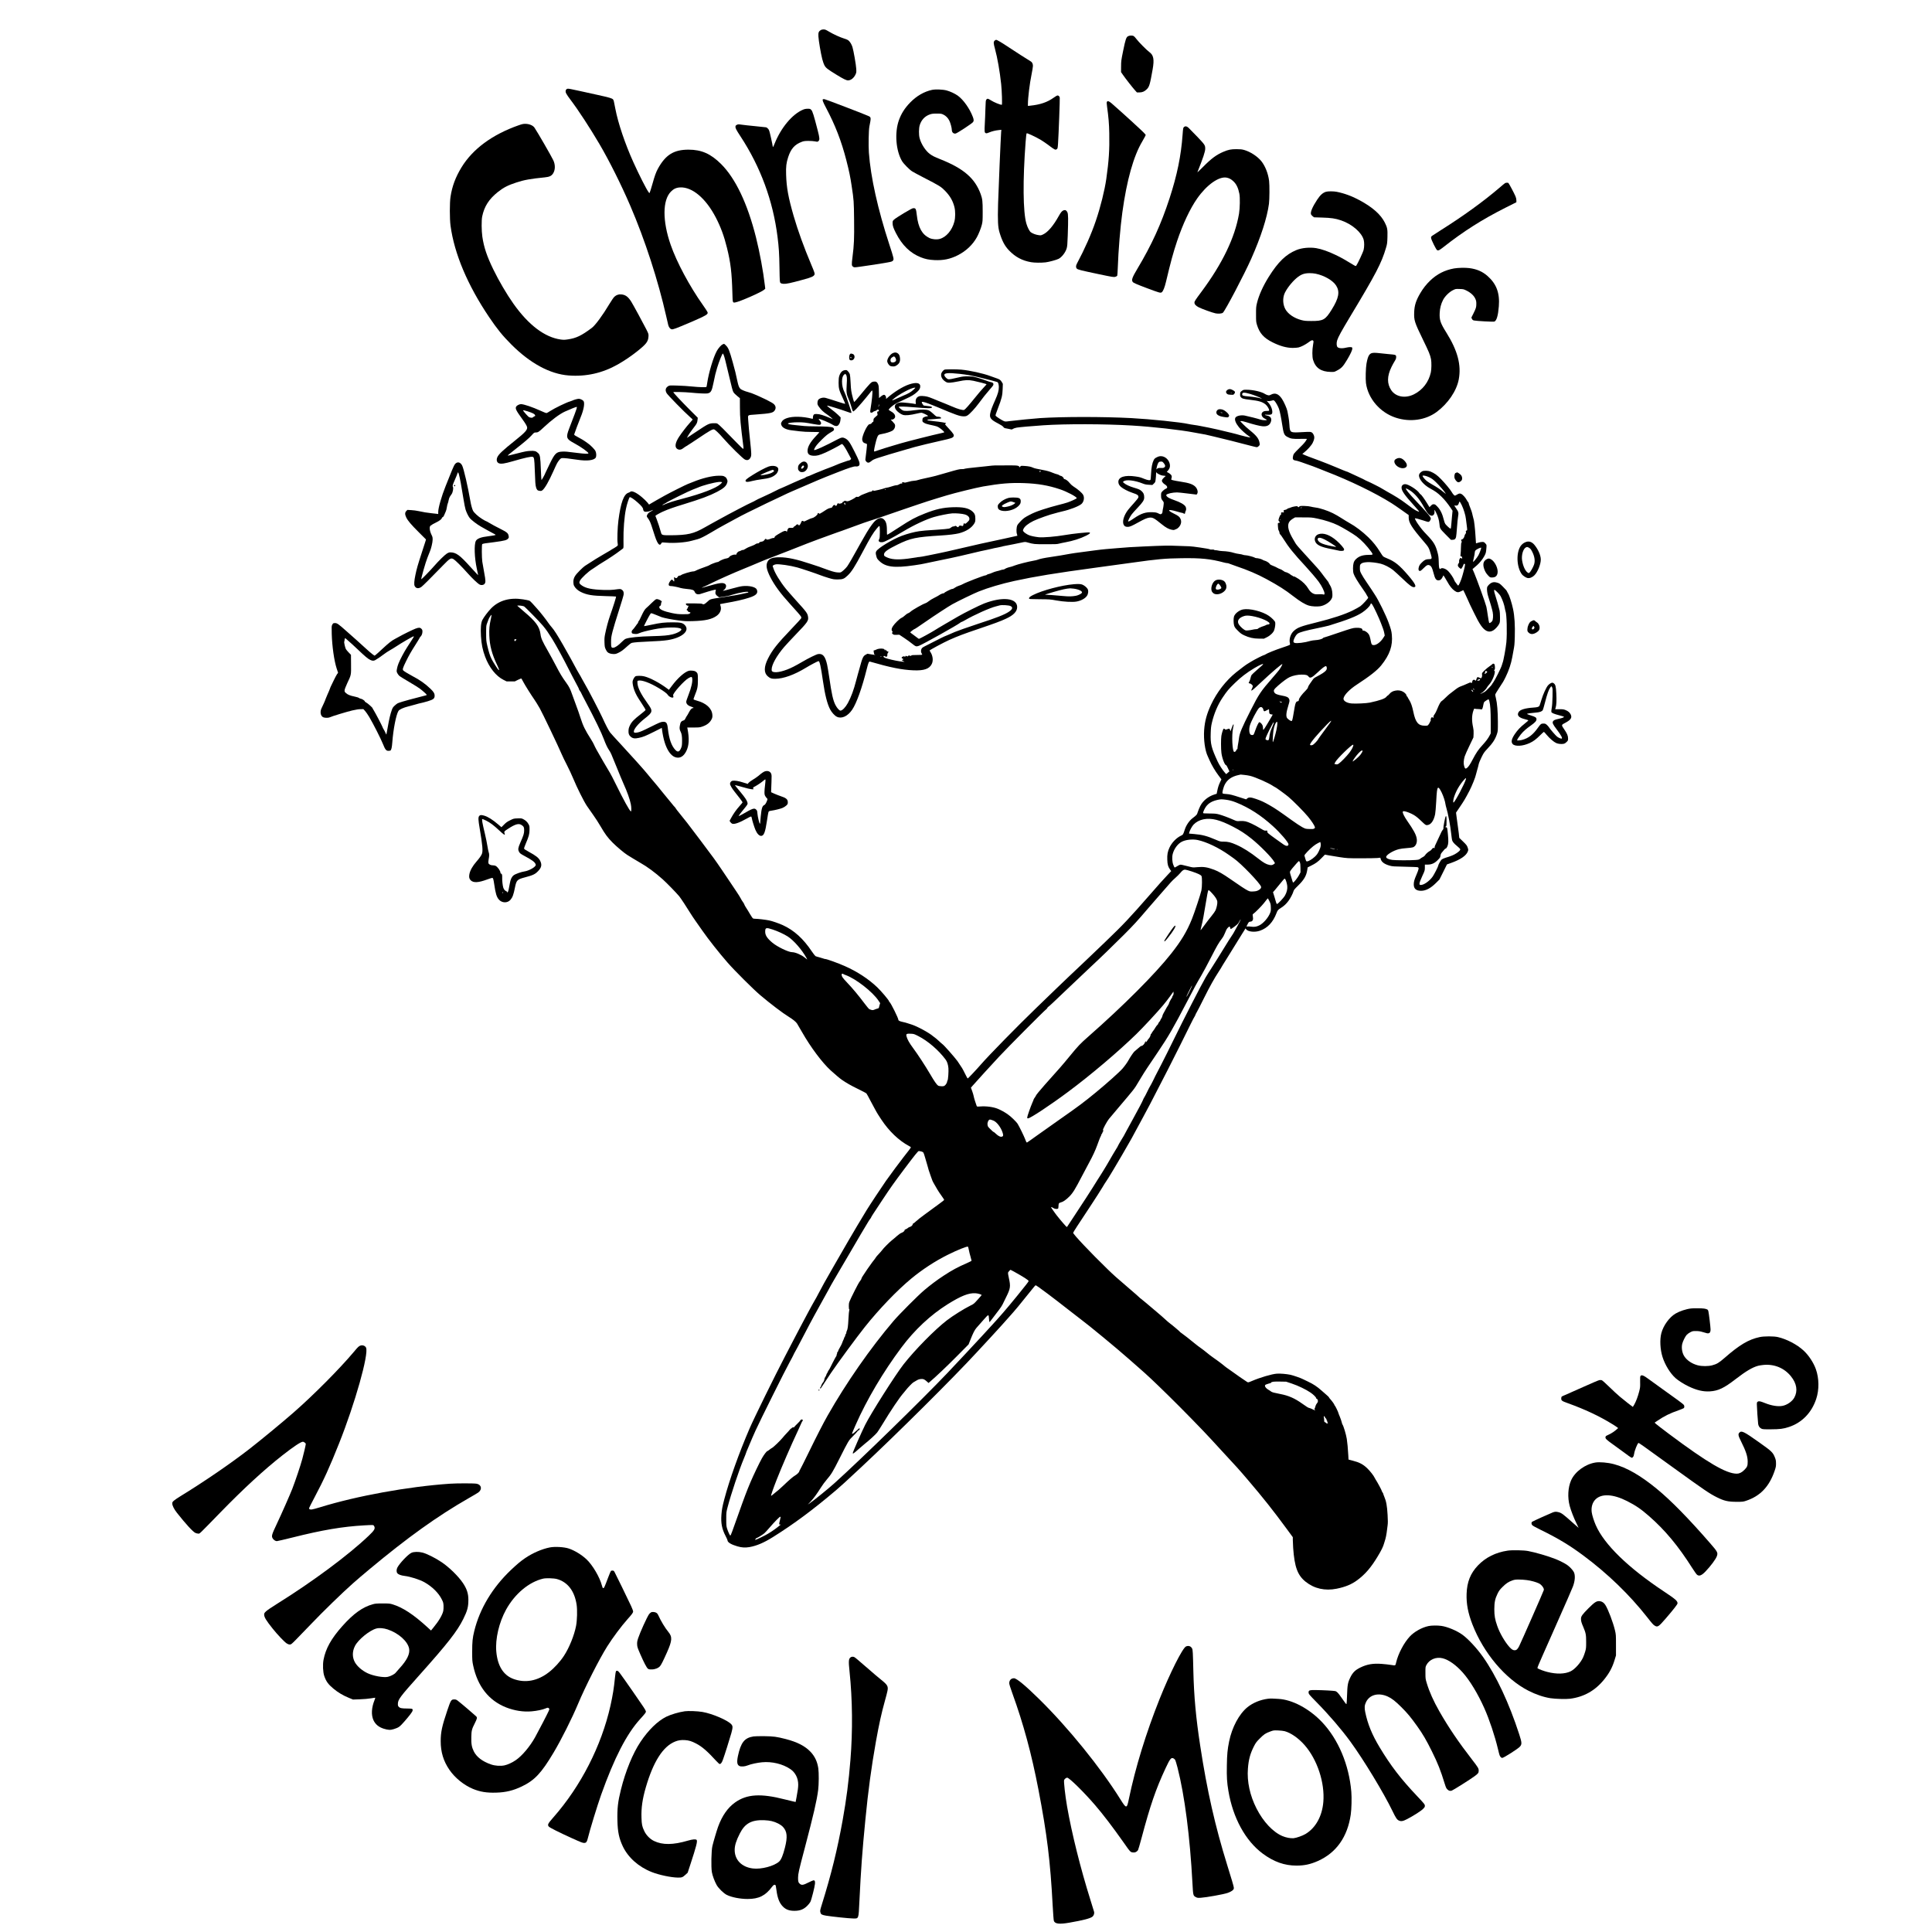 <?xml version="1.0" encoding="UTF-8" standalone="yes"?>
<svg version="1.0" xmlns="http://www.w3.org/2000/svg" width="4306pt" height="4306pt" viewBox="0 0 5383 5383" preserveAspectRatio="xMidYMid meet">
  <g transform="translate(0,5383) scale(0.1,-0.1)" fill="#000000" stroke="none">
    <path d="M22866 52991 c-58 -38 -69 -71 -63 -179 7 -120 66 -466 106 -625 17
-67 44 -145 64 -180 37 -70 85 -107 338 -262 184 -113 270 -155 316 -155 81 0
164 66 211 168 23 51 24 63 19 156 -6 113 -75 506 -106 606 -23 73 -67 147
-112 184 -16 14 -68 37 -117 51 -117 36 -305 122 -426 195 -87 52 -106 60
-150 60 -33 0 -61 -7 -80 -19z"/>
    <path d="M31430 52821 c-51 -27 -72 -89 -137 -409 -54 -264 -56 -285 -57 -434
l-1 -157 54 -78 c72 -105 268 -355 335 -429 l53 -59 69 0 c84 0 143 26 209 91
68 69 86 130 160 549 50 281 27 400 -93 486 -67 47 -300 282 -356 359 -27 36
-60 73 -74 82 -36 24 -117 23 -162 -1z"/>
    <path d="M27710 52695 c-32 -34 -30 -72 14 -232 66 -240 134 -627 171 -978 20
-185 32 -575 18 -575 -49 0 -219 70 -306 126 -78 50 -98 54 -125 20 -17 -22
-20 -49 -26 -258 -3 -128 -11 -316 -17 -417 -12 -213 -9 -248 27 -261 20 -8
40 -4 93 19 77 33 176 57 273 67 l68 7 -6 -64 c-11 -139 -75 -1637 -85 -1994
-13 -483 -5 -653 41 -805 71 -235 144 -372 263 -497 176 -183 367 -285 614
-328 98 -17 279 -19 405 -5 94 11 305 68 365 99 87 45 190 178 223 291 16 54
22 117 30 360 16 471 14 596 -10 645 -26 55 -56 71 -102 56 -47 -16 -77 -50
-139 -161 -149 -269 -303 -450 -436 -512 -61 -29 -64 -29 -135 -18 -74 11
-155 42 -207 79 -37 27 -94 137 -124 242 -94 323 -102 1207 -21 2273 13 168
22 240 31 243 19 7 266 -109 390 -184 60 -36 150 -97 202 -136 190 -145 208
-154 249 -120 20 16 23 31 31 148 17 244 55 1260 48 1287 -9 35 -33 58 -61 58
-13 0 -61 -27 -107 -61 -176 -127 -374 -195 -656 -224 l-63 -7 0 54 c0 170 50
578 101 822 21 104 39 212 39 240 0 61 -25 108 -70 131 -38 19 -440 278 -605
388 -182 122 -325 207 -350 207 -12 0 -32 -11 -45 -25z"/>
    <path d="M15793 51350 c-12 -5 -25 -21 -29 -35 -15 -58 3 -93 134 -268 221
-292 542 -785 802 -1227 275 -468 608 -1134 860 -1720 411 -955 777 -2082
1005 -3093 23 -106 48 -210 54 -233 17 -63 52 -108 91 -118 41 -10 107 15 530
195 318 136 439 196 464 231 19 27 19 29 2 65 -10 21 -64 103 -121 183 -375
530 -731 1196 -899 1680 -231 665 -228 1243 7 1481 76 78 151 112 257 117 338
17 719 -306 997 -844 135 -261 229 -516 308 -839 103 -417 135 -687 151 -1262
7 -272 7 -270 77 -260 120 17 745 292 810 356 l29 28 -12 99 c-45 389 -141
909 -246 1329 -236 941 -571 1645 -973 2045 -289 287 -546 400 -907 400 -410
0 -640 -143 -853 -531 -54 -100 -89 -196 -156 -436 -31 -107 -61 -207 -69
-220 l-13 -26 -25 34 c-60 80 -258 470 -418 824 -233 514 -429 1095 -505 1495
-43 224 -45 234 -63 258 -25 33 -92 53 -451 132 -852 188 -795 177 -838 160z"/>
    <path d="M25970 51326 c-221 -47 -434 -170 -613 -355 -147 -152 -245 -305
-311 -489 -124 -345 -86 -848 86 -1140 41 -70 203 -236 280 -285 32 -21 180
-101 330 -178 450 -232 478 -250 599 -375 131 -136 209 -274 251 -441 30 -119
29 -293 -1 -408 -63 -241 -227 -434 -408 -482 -87 -23 -207 -12 -287 25 -204
97 -312 291 -351 633 -21 182 -29 199 -94 199 -26 0 -89 -33 -264 -137 -127
-76 -250 -156 -274 -179 -41 -39 -43 -43 -43 -101 0 -74 22 -139 94 -280 173
-338 395 -554 692 -672 126 -50 225 -70 383 -78 246 -11 434 28 647 135 229
116 413 289 532 502 51 92 112 245 138 346 22 91 24 113 24 364 0 291 -7 357
-55 490 -160 441 -471 712 -1119 971 -183 74 -225 95 -302 152 -118 89 -238
275 -281 437 -26 99 -24 275 4 366 46 146 144 248 281 296 56 19 88 23 192 23
114 0 130 -2 181 -26 72 -34 130 -92 169 -169 32 -64 70 -203 70 -258 0 -68
45 -112 105 -103 41 6 450 274 485 318 26 33 25 68 -4 145 -87 232 -265 482
-421 594 -81 57 -209 117 -310 144 -103 28 -310 36 -405 16z"/>
    <path d="M22928 51064 c-20 -19 -1 -70 85 -233 260 -490 430 -930 568 -1466
77 -300 111 -464 148 -715 61 -404 62 -425 68 -940 6 -534 -1 -702 -44 -1037
-29 -231 -27 -246 22 -279 25 -16 35 -16 188 5 223 30 595 87 757 117 117 21
138 28 158 51 34 37 28 63 -100 453 -320 979 -519 1870 -569 2558 -14 202 -6
626 14 727 49 242 48 257 -18 289 -96 46 -1194 467 -1230 472 -22 3 -43 2 -47
-2z"/>
    <path d="M30840 50991 c-7 -14 -6 -51 5 -128 42 -302 57 -479 62 -748 9 -458
-11 -766 -83 -1270 -45 -316 -161 -784 -291 -1165 -124 -368 -311 -790 -527
-1194 -32 -61 -34 -107 -3 -140 25 -28 100 -47 612 -155 397 -83 417 -87 465
-72 22 6 44 19 49 29 4 9 11 107 15 217 16 479 70 1133 127 1545 124 904 313
1575 559 1985 27 44 58 101 71 127 l22 47 -25 33 c-40 52 -566 534 -929 851
-71 61 -110 73 -129 38z"/>
    <path d="M22378 50776 c-301 -124 -619 -504 -798 -954 -34 -87 -50 -108 -50
-70 0 13 -22 119 -48 237 -43 189 -51 218 -79 251 -18 21 -44 40 -61 43 -15 3
-152 18 -303 32 -151 14 -319 33 -373 41 -92 13 -102 13 -135 -4 -29 -14 -37
-23 -39 -50 -4 -42 19 -87 141 -273 558 -851 905 -1794 1031 -2799 37 -297 48
-459 54 -852 7 -404 7 -408 29 -430 17 -17 37 -23 85 -26 75 -5 189 19 533
113 246 67 305 93 328 143 13 28 3 60 -91 282 -204 484 -372 949 -487 1345
-151 524 -201 793 -212 1161 -7 226 5 324 58 488 76 232 181 350 377 424 57
21 85 25 182 26 63 1 148 -5 188 -13 71 -14 73 -14 97 9 36 34 33 85 -20 290
-112 434 -146 543 -181 578 -30 30 -36 32 -100 32 -49 0 -86 -7 -126 -24z"/>
    <path d="M14455 50341 c-738 -259 -1284 -661 -1598 -1176 -165 -272 -258 -519
-304 -815 -26 -165 -26 -619 0 -810 106 -781 473 -1651 1071 -2540 229 -339
379 -524 625 -770 524 -524 1074 -821 1594 -861 487 -38 946 66 1372 308 189
108 372 232 544 369 250 200 300 266 309 408 4 71 3 72 -61 201 -67 135 -374
700 -419 770 -87 138 -162 192 -277 202 -74 7 -137 -14 -193 -65 -22 -20 -80
-105 -135 -196 -188 -316 -396 -599 -494 -672 -286 -215 -434 -286 -666 -320
-91 -14 -121 -14 -198 -4 -446 61 -900 404 -1321 1000 -187 264 -403 632 -560
955 -179 368 -261 613 -305 910 -24 165 -26 459 -4 565 59 281 188 482 437
681 154 123 282 189 514 264 221 73 392 103 798 144 124 13 178 38 223 104 66
98 69 246 9 372 -57 120 -441 786 -524 908 -44 64 -148 107 -261 107 -51 0
-92 -9 -176 -39z"/>
    <path d="M32993 50295 c-27 -19 -30 -35 -43 -215 -43 -595 -153 -1129 -365
-1780 -235 -719 -496 -1291 -893 -1955 -148 -247 -173 -318 -129 -373 20 -25
122 -69 397 -172 343 -128 373 -137 407 -115 38 25 82 131 120 293 135 568
199 802 308 1130 161 480 363 910 561 1192 267 381 605 620 820 581 72 -14
127 -43 191 -104 83 -79 133 -183 165 -347 21 -108 15 -402 -10 -554 -113
-664 -464 -1393 -1049 -2178 -166 -223 -193 -264 -193 -298 0 -49 40 -92 125
-135 89 -44 379 -149 464 -166 74 -15 176 -7 203 17 68 62 598 1072 791 1506
270 610 440 1137 493 1528 16 125 19 516 4 640 -25 203 -107 412 -215 548
-108 134 -305 264 -481 314 -65 18 -104 22 -214 22 -153 0 -222 -14 -360 -72
-196 -82 -338 -187 -569 -421 -91 -91 -162 -159 -159 -151 165 415 218 576
218 657 0 96 -11 113 -220 332 -108 113 -218 225 -243 249 -50 46 -86 53 -124
27z"/>
    <path d="M41935 48728 c-11 -6 -82 -65 -159 -131 -436 -374 -1010 -790 -1626
-1177 -107 -67 -214 -136 -238 -154 -40 -29 -42 -34 -38 -70 6 -52 140 -322
167 -336 33 -18 61 -5 171 81 564 444 1089 777 1735 1102 l303 152 0 53 c0 34
-9 74 -26 114 -36 86 -183 361 -197 370 -18 11 -69 9 -92 -4z"/>
    <path d="M36943 48486 c-88 -28 -157 -90 -241 -216 -134 -203 -197 -352 -174
-412 6 -14 28 -39 48 -55 l37 -28 226 -7 c248 -7 368 -25 523 -77 306 -103
579 -338 634 -545 18 -69 18 -191 -2 -277 -14 -63 -167 -390 -206 -442 -13
-17 -21 -14 -123 49 -226 137 -283 169 -450 250 -198 96 -397 166 -544 190
-180 29 -400 8 -547 -52 -296 -121 -512 -330 -775 -750 -160 -256 -276 -515
-327 -729 -24 -100 -27 -128 -26 -315 0 -195 1 -209 27 -295 72 -231 188 -361
434 -484 209 -104 386 -153 558 -155 62 0 134 6 165 13 77 19 193 79 281 145
76 58 107 67 129 41 11 -13 9 -35 -6 -118 -25 -136 -25 -329 0 -412 69 -228
223 -333 496 -338 91 -2 98 -1 165 35 131 68 174 114 284 297 97 161 152 280
149 321 -3 34 -5 35 -48 38 -24 2 -65 -2 -90 -8 -132 -34 -239 -30 -276 11
-26 29 -30 116 -8 186 30 95 118 256 369 673 717 1191 867 1480 992 1905 33
112 35 132 40 300 6 212 -2 261 -72 401 -114 227 -338 426 -701 623 -211 115
-430 195 -642 237 -90 17 -243 17 -299 0z m-286 -2282 c242 -50 480 -188 571
-331 108 -171 76 -348 -123 -668 -179 -289 -236 -321 -575 -319 -155 1 -187 4
-275 27 -200 53 -372 171 -444 306 -65 123 -76 282 -28 415 46 125 202 330
339 446 125 105 212 138 366 139 51 1 127 -6 169 -15z"/>
    <path d="M40515 46351 c-261 -47 -476 -156 -667 -339 -109 -105 -195 -214
-274 -348 -119 -202 -164 -340 -171 -525 -10 -232 8 -287 241 -766 171 -351
202 -427 227 -548 17 -85 15 -285 -5 -372 -59 -269 -228 -488 -467 -608 -242
-123 -508 -75 -635 112 -122 181 -120 390 6 648 27 55 67 129 90 164 30 48 40
75 40 105 0 72 3 71 -226 91 -95 8 -203 19 -240 25 -38 5 -100 10 -139 10
-135 0 -176 -56 -221 -300 -21 -116 -30 -431 -15 -544 58 -432 393 -821 831
-964 397 -130 830 -69 1140 161 314 233 554 586 614 904 76 402 -31 806 -347
1309 -164 262 -193 348 -184 543 6 135 37 254 95 366 52 101 173 220 273 269
76 38 77 38 186 34 106 -3 112 -4 197 -46 115 -57 203 -139 241 -224 24 -52
29 -77 29 -143 0 -96 -10 -127 -82 -272 l-56 -112 16 -35 c13 -27 26 -37 55
-45 58 -15 541 -41 569 -31 63 24 105 167 125 424 30 372 -66 628 -318 849
-141 123 -296 190 -504 217 -115 15 -312 10 -424 -9z"/>
    <path d="M20135 44236 c-41 -18 -118 -104 -161 -181 -98 -176 -225 -599 -270
-897 -8 -56 -17 -105 -20 -108 -15 -14 -210 -9 -389 10 -110 12 -300 24 -421
27 -218 6 -223 6 -258 -17 -74 -45 -89 -115 -40 -197 30 -52 497 -529 634
-648 49 -44 90 -82 90 -85 0 -3 -39 -48 -87 -100 -80 -88 -215 -263 -290 -376
-117 -176 -132 -303 -43 -349 53 -27 108 -15 172 38 18 15 52 37 76 50 23 12
168 107 322 210 308 208 404 263 442 254 34 -9 132 -100 244 -230 197 -226
557 -582 619 -611 68 -32 121 -13 157 58 27 52 26 102 -6 401 -30 279 -53 525
-61 662 -8 125 -20 117 191 132 450 33 507 46 554 124 44 72 15 150 -76 202
-99 58 -285 150 -359 180 -38 15 -88 37 -110 48 -43 22 -159 63 -215 77 -68
16 -175 62 -198 83 -39 36 -59 86 -87 217 -44 212 -63 287 -129 525 -90 322
-119 396 -182 462 -27 29 -54 53 -60 53 -5 -1 -23 -7 -39 -14z m34 -310 c20
-53 50 -173 131 -516 90 -382 111 -460 132 -501 15 -28 53 -67 103 -108 l80
-65 1 -260 c0 -281 17 -470 99 -1108 3 -22 0 -40 -7 -44 -7 -4 -84 69 -202
192 -315 328 -479 490 -515 509 -28 14 -52 16 -121 13 -114 -5 -153 -24 -447
-221 -125 -83 -240 -160 -256 -169 l-28 -18 17 32 c30 58 100 161 173 253 85
108 97 131 106 212 l7 63 -228 227 c-237 238 -454 470 -454 487 0 10 327 2
480 -13 211 -21 417 -31 468 -23 99 17 125 61 172 298 38 190 61 286 102 419
57 185 142 395 159 395 4 0 17 -24 28 -54z"/>
    <path d="M24875 43991 c-74 -33 -155 -151 -155 -225 0 -36 41 -105 74 -126 23
-14 50 -20 89 -20 45 0 63 6 103 33 70 46 97 102 91 187 -5 78 -26 124 -70
150 -40 25 -80 25 -132 1z m58 -109 c23 -25 39 -73 32 -99 -11 -45 -106 -70
-139 -37 -21 21 -20 77 2 103 15 18 68 51 83 51 3 0 13 -8 22 -18z"/>
    <path d="M23694 43972 c-21 -14 -34 -51 -34 -97 0 -67 13 -85 59 -85 100 0
127 154 32 180 -43 12 -43 12 -57 2z m26 -108 c0 -16 -16 -19 -25 -4 -8 13 4
32 16 25 5 -4 9 -13 9 -21z"/>
    <path d="M26314 43530 c-33 -13 -82 -77 -90 -115 -15 -81 31 -164 120 -219 43
-27 57 -30 120 -29 39 1 148 18 241 37 198 42 271 44 418 16 99 -19 356 -86
365 -95 2 -2 -34 -43 -80 -92 -47 -48 -148 -167 -225 -263 -175 -217 -285
-342 -316 -359 -35 -19 -175 20 -350 97 -75 33 -154 66 -175 73 -20 6 -107 41
-192 77 -262 109 -293 120 -381 133 -47 7 -105 9 -131 5 -90 -14 -137 -81
-124 -178 6 -45 5 -49 -11 -44 -50 14 -363 48 -407 43 -153 -16 -205 -96 -133
-203 36 -53 136 -127 194 -143 76 -21 195 -10 397 38 48 12 101 21 117 21 36
0 192 -77 184 -90 -3 -6 -14 -10 -23 -10 -34 0 -94 -22 -113 -41 -13 -13 -19
-33 -19 -64 0 -43 2 -47 46 -75 30 -19 81 -37 143 -50 221 -48 225 -50 291
-94 71 -49 137 -112 127 -122 -3 -4 -43 -14 -89 -24 -180 -38 -951 -232 -1108
-279 -36 -10 -135 -40 -220 -65 -219 -65 -301 -91 -415 -130 -55 -20 -106 -35
-113 -36 -17 0 -10 53 24 200 36 154 63 232 89 256 15 14 48 25 101 33 100 17
226 56 282 88 70 40 103 137 66 193 -10 14 -37 46 -63 73 l-45 47 36 0 c45 0
88 40 88 82 0 59 -39 106 -127 153 -29 16 -53 34 -53 40 0 15 81 91 140 132
54 37 150 85 325 165 169 76 250 125 326 196 68 62 89 101 89 160 0 98 -115
117 -312 51 -178 -59 -431 -218 -624 -391 -21 -19 -21 -19 -16 8 7 40 -25 94
-56 94 -25 0 -67 -25 -113 -67 l-27 -25 -4 174 c-3 156 -6 178 -27 221 -28 58
-50 71 -111 65 -77 -8 -77 -8 -418 -420 -67 -82 -126 -148 -131 -148 -5 0 -18
35 -30 78 -54 203 -62 253 -71 455 -5 111 -15 220 -22 241 -7 22 -29 58 -50
79 -35 37 -40 39 -84 34 -77 -8 -129 -62 -162 -166 -12 -41 -17 -91 -17 -186
0 -159 15 -212 117 -428 38 -81 68 -152 66 -157 -2 -5 -68 13 -148 40 -80 27
-192 63 -250 80 -58 17 -121 36 -140 42 -74 24 -182 -5 -216 -57 -11 -17 -18
-47 -18 -79 -1 -46 4 -59 46 -117 55 -78 126 -144 221 -206 37 -25 89 -65 115
-89 l47 -44 -85 36 c-176 75 -280 107 -358 108 -66 1 -76 -1 -93 -23 -12 -15
-19 -39 -19 -68 0 -44 -1 -45 -26 -39 -263 66 -535 72 -700 16 -79 -28 -120
-57 -146 -106 -20 -38 -21 -46 -9 -83 22 -75 129 -132 283 -150 45 -5 148 -18
228 -28 96 -12 213 -18 348 -18 111 0 202 -3 202 -7 0 -3 -46 -55 -102 -114
-155 -166 -228 -295 -228 -405 0 -90 48 -130 160 -137 99 -6 170 13 345 91
118 53 379 190 437 229 13 9 20 9 33 -2 31 -26 98 -133 163 -260 35 -69 68
-130 73 -136 12 -14 -34 -54 -62 -54 -10 0 -49 -12 -86 -26 -38 -14 -88 -32
-113 -39 -25 -7 -87 -32 -138 -54 -51 -23 -148 -61 -215 -86 -68 -24 -176 -67
-241 -95 -65 -27 -122 -50 -126 -50 -5 0 -51 -20 -102 -44 -51 -24 -107 -47
-125 -50 -18 -4 -42 -15 -55 -25 -13 -10 -32 -20 -43 -24 -11 -3 -56 -21 -100
-40 -44 -19 -129 -56 -190 -83 -60 -26 -119 -53 -130 -59 -11 -7 -76 -36 -145
-65 -69 -28 -132 -55 -140 -60 -63 -35 -387 -192 -480 -231 -63 -27 -140 -64
-170 -83 -30 -18 -70 -39 -89 -46 -81 -32 -627 -317 -951 -497 -58 -32 -138
-76 -178 -98 -41 -22 -129 -71 -195 -109 -316 -180 -473 -216 -952 -220 -227
-1 -249 4 -266 68 -32 119 -91 301 -123 380 -20 49 -36 90 -36 92 0 11 124 81
209 119 153 68 298 119 576 204 492 151 723 237 937 349 185 97 254 160 280
256 11 40 10 51 -8 93 -15 37 -30 54 -64 73 -41 23 -55 25 -165 25 -185 -1
-461 -68 -723 -176 -53 -22 -115 -46 -137 -54 -55 -20 -493 -239 -642 -322
-151 -84 -345 -194 -398 -227 l-41 -25 -49 61 c-27 33 -97 101 -155 149 -149
125 -275 184 -318 147 -9 -9 -33 -21 -53 -27 -130 -42 -215 -277 -279 -771
-25 -193 -37 -548 -22 -630 6 -33 7 -62 1 -71 -5 -10 -46 -38 -91 -65 -46 -26
-103 -60 -126 -77 -24 -16 -101 -61 -170 -99 -105 -58 -318 -190 -527 -327
-22 -14 -87 -73 -145 -131 -135 -134 -175 -206 -175 -315 1 -53 6 -81 23 -113
33 -63 107 -129 187 -167 172 -82 311 -105 687 -114 158 -4 290 -9 293 -13 7
-7 -77 -274 -170 -538 -47 -133 -99 -326 -135 -503 -18 -89 -22 -132 -18 -235
4 -113 7 -134 32 -189 15 -34 38 -71 50 -82 35 -33 94 -52 165 -54 57 -2 76 3
141 34 83 40 133 78 258 192 55 51 96 80 120 86 50 13 260 29 462 36 223 8
426 23 535 40 397 63 622 257 480 414 -61 67 -120 81 -336 81 -245 -1 -337
-11 -589 -65 -117 -25 -215 -44 -217 -41 -5 4 126 258 163 317 13 21 28 40 34
44 5 3 67 -18 138 -48 70 -30 143 -59 162 -65 90 -28 282 -65 460 -88 175 -23
216 -25 405 -20 349 10 530 51 666 150 96 71 136 174 106 270 -9 27 -15 52
-13 54 3 2 67 14 143 27 285 49 495 96 668 152 196 63 254 125 211 226 -29 72
-208 115 -396 96 -50 -5 -172 -33 -299 -69 -118 -33 -224 -60 -235 -60 -18 0
-17 3 8 19 67 44 88 132 41 169 -60 47 -157 35 -489 -62 -87 -26 -161 -45
-163 -43 -2 3 22 15 54 27 32 13 138 63 235 112 199 98 592 273 863 383 99 40
212 86 250 103 39 17 97 42 130 55 33 14 110 46 170 71 61 26 155 63 210 82
55 20 282 108 505 196 452 179 665 262 820 318 58 21 197 72 310 113 113 41
219 80 235 85 77 25 143 49 300 107 409 150 537 196 619 220 49 14 213 68 365
121 152 53 407 140 566 195 160 54 331 112 380 129 128 45 442 146 555 179 52
16 172 52 265 80 218 66 817 213 1004 246 482 84 774 108 1146 94 381 -14 671
-63 992 -170 199 -66 473 -211 473 -250 0 -12 -149 -82 -253 -118 -49 -17
-172 -51 -275 -76 -103 -25 -290 -80 -417 -121 -183 -61 -259 -92 -375 -153
-128 -67 -155 -86 -231 -161 -47 -47 -94 -103 -104 -125 -26 -54 -32 -185 -11
-245 8 -24 13 -46 11 -48 -2 -2 -161 -37 -352 -78 -494 -104 -836 -180 -1344
-300 -196 -46 -406 -93 -465 -104 -60 -12 -205 -41 -322 -66 -117 -24 -230
-44 -250 -44 -20 0 -53 -4 -72 -10 -19 -5 -129 -21 -245 -36 -299 -37 -467
-24 -609 48 -47 24 -56 34 -56 66 0 71 90 138 375 278 366 180 516 211 1215
254 215 13 400 36 497 60 202 52 356 151 429 275 26 45 29 59 29 135 0 100
-20 147 -86 204 -105 89 -259 122 -540 113 -275 -9 -473 -53 -779 -174 -271
-107 -386 -169 -715 -383 -218 -142 -328 -210 -339 -210 -3 0 -5 57 -5 128 0
180 -29 265 -111 320 -64 43 -155 9 -249 -94 -65 -71 -178 -242 -271 -409 -40
-71 -94 -166 -120 -210 -26 -44 -69 -120 -95 -170 -78 -146 -224 -396 -261
-447 -43 -58 -139 -147 -176 -163 -20 -8 -52 -9 -109 -3 -76 8 -156 33 -389
118 -41 15 -88 33 -105 39 -16 6 -73 24 -125 41 -52 17 -108 36 -125 41 -371
125 -633 181 -850 182 -194 1 -290 -32 -337 -118 -55 -100 -34 -221 72 -431
116 -229 287 -461 551 -750 183 -200 299 -334 311 -360 7 -15 6 -29 -3 -46 -8
-14 -125 -142 -261 -284 -414 -435 -537 -590 -661 -835 -115 -228 -117 -398
-5 -493 69 -59 102 -70 208 -69 230 2 532 111 855 308 117 72 332 185 351 185
32 0 64 -148 123 -555 56 -385 119 -635 199 -789 45 -86 128 -178 189 -207
132 -64 302 14 425 195 122 178 277 611 408 1138 43 173 60 212 88 204 562
-163 893 -230 1212 -243 294 -12 442 39 510 175 47 92 32 231 -36 334 -13 21
-24 40 -24 42 0 15 395 227 552 297 235 105 396 166 819 309 433 147 600 208
755 280 214 98 313 202 314 325 1 254 -411 298 -924 99 -130 -51 -545 -258
-721 -360 -82 -48 -247 -143 -365 -212 -118 -69 -251 -148 -295 -177 -87 -56
-414 -235 -431 -235 -6 0 -28 15 -50 33 -21 18 -74 57 -116 87 -43 30 -78 57
-78 62 0 8 103 88 114 88 12 0 111 66 326 215 227 158 629 421 730 477 160 89
599 301 735 356 270 108 639 217 1000 296 574 125 1138 217 2275 371 349 47
809 110 1022 140 689 97 903 116 1353 122 553 8 807 -18 1196 -122 30 -8 68
-15 83 -15 15 0 39 -6 54 -14 15 -7 97 -37 182 -66 343 -116 595 -224 858
-366 336 -183 518 -299 742 -473 191 -148 331 -233 440 -265 74 -22 219 -31
309 -18 127 18 272 111 320 207 23 43 26 61 24 136 -2 97 -28 189 -74 257 -16
24 -29 49 -29 56 0 7 -12 26 -26 42 -14 16 -59 74 -100 129 -119 162 -145 193
-275 334 -68 74 -142 155 -163 180 -22 25 -78 87 -125 137 -111 118 -218 243
-234 274 -8 14 -37 64 -65 111 -128 212 -168 365 -123 464 20 45 58 81 129
123 l47 27 230 -1 c220 0 237 -1 390 -33 204 -42 430 -115 573 -186 135 -66
420 -236 519 -311 138 -103 286 -259 411 -432 54 -77 51 -82 -63 -82 -173 0
-279 -35 -366 -119 -36 -36 -51 -60 -65 -106 -22 -74 -22 -230 -1 -297 24 -76
113 -223 277 -457 44 -63 80 -118 80 -122 0 -5 11 -25 25 -45 14 -20 25 -42
25 -48 0 -22 -159 -194 -217 -236 -32 -23 -130 -77 -218 -121 -220 -108 -565
-222 -995 -328 -447 -111 -534 -143 -641 -239 -89 -79 -137 -227 -111 -340 10
-41 9 -43 -19 -58 -16 -8 -104 -39 -197 -70 -182 -60 -423 -157 -461 -186 -13
-10 -30 -18 -38 -18 -21 0 -288 -136 -365 -185 -37 -24 -80 -51 -96 -59 -32
-16 -202 -143 -322 -240 -284 -229 -535 -552 -696 -896 -120 -256 -176 -461
-194 -709 -19 -269 24 -577 102 -736 11 -22 34 -74 52 -116 52 -120 151 -289
243 -411 l84 -112 -40 -85 c-39 -83 -57 -141 -81 -262 l-11 -56 -57 -17 c-177
-55 -323 -173 -399 -321 -22 -44 -53 -117 -68 -163 -28 -87 -26 -85 -152 -182
-89 -68 -175 -196 -213 -315 -42 -133 -48 -143 -103 -168 -129 -60 -258 -193
-324 -335 -50 -108 -66 -194 -60 -337 4 -133 22 -195 78 -273 l31 -43 -99
-105 c-152 -162 -230 -249 -479 -535 -596 -681 -743 -838 -1264 -1338 -245
-234 -490 -469 -545 -521 -344 -324 -663 -628 -815 -775 -96 -94 -350 -339
-564 -545 -512 -494 -1316 -1315 -1531 -1563 -123 -142 -363 -397 -374 -397
-4 0 -35 57 -70 128 -34 70 -73 143 -85 162 -31 49 -119 183 -129 195 -95 127
-376 444 -419 473 -13 9 -59 49 -102 90 -44 41 -91 81 -105 90 -14 9 -37 26
-51 38 -109 97 -446 280 -607 330 -48 14 -104 32 -123 39 -19 7 -71 21 -115
30 -87 19 -125 37 -125 61 0 46 -206 462 -245 494 -8 7 -15 17 -15 22 0 27
-216 283 -332 393 -243 231 -555 435 -899 587 -192 85 -505 198 -548 198 -12
0 -31 4 -41 10 -10 5 -60 20 -112 34 -52 13 -104 29 -116 35 -12 7 -57 64
-101 129 -240 359 -496 591 -812 736 -106 48 -295 114 -381 131 -97 20 -309
45 -376 45 -29 0 -62 4 -72 10 -10 5 -46 58 -81 117 -34 60 -83 140 -109 178
-26 39 -50 82 -53 97 -4 15 -23 47 -43 73 -19 26 -45 68 -57 94 -12 26 -66
113 -120 192 -53 79 -147 218 -207 309 -61 91 -125 186 -143 212 -17 26 -47
69 -64 95 -188 276 -194 285 -609 837 -311 414 -426 562 -574 741 -44 53 -87
109 -95 125 -8 15 -19 30 -23 32 -5 1 -47 50 -92 108 -46 58 -109 134 -140
170 -31 36 -92 110 -135 165 -79 100 -169 209 -300 362 -38 45 -83 99 -100
121 -60 79 -495 564 -744 831 -141 151 -272 296 -292 322 -43 56 -122 208
-217 417 -72 157 -402 793 -469 902 -21 36 -66 115 -98 175 -32 61 -70 128
-85 150 -15 22 -44 73 -64 112 -46 92 -259 477 -384 693 -150 261 -246 411
-306 478 -30 34 -74 90 -97 124 -67 99 -234 311 -312 396 -40 43 -99 109 -131
146 -33 38 -73 74 -90 81 -17 7 -94 23 -171 35 -367 59 -674 -28 -892 -251
-90 -93 -204 -245 -244 -324 -40 -81 -52 -226 -39 -450 14 -224 46 -386 117
-575 112 -300 301 -538 512 -643 l84 -42 116 0 116 0 88 44 c73 36 91 41 98
30 5 -8 30 -52 54 -99 42 -80 211 -350 305 -485 40 -58 74 -114 148 -240 68
-118 523 -1069 613 -1283 22 -54 87 -187 144 -297 57 -110 135 -279 175 -375
103 -250 297 -640 383 -767 40 -59 120 -173 177 -253 58 -80 150 -223 205
-318 124 -214 196 -311 333 -449 119 -119 327 -294 412 -346 30 -19 103 -63
161 -99 58 -36 148 -90 200 -119 188 -105 406 -266 625 -461 108 -97 367 -362
456 -468 43 -52 213 -309 320 -485 27 -44 91 -141 144 -215 52 -74 136 -193
186 -265 167 -240 465 -617 699 -885 191 -219 718 -745 910 -907 280 -237 629
-503 794 -603 117 -72 198 -138 231 -187 17 -27 79 -133 139 -238 238 -419
560 -851 801 -1071 109 -99 262 -229 309 -260 133 -91 252 -159 445 -253 124
-60 233 -118 241 -128 9 -10 60 -103 114 -208 54 -104 112 -212 129 -240 17
-27 37 -62 43 -77 7 -15 64 -105 127 -200 216 -327 491 -589 775 -740 28 -16
51 -31 51 -35 0 -10 -89 -129 -198 -264 -94 -118 -377 -500 -497 -670 -112
-160 -445 -663 -539 -816 -106 -172 -426 -709 -511 -858 -75 -130 -214 -372
-418 -725 -199 -345 -343 -603 -409 -734 -33 -66 -86 -163 -118 -215 -31 -53
-117 -208 -190 -346 -73 -137 -167 -315 -210 -395 -42 -80 -122 -233 -178
-340 -55 -107 -166 -321 -247 -475 -274 -524 -860 -1716 -980 -1995 -291 -674
-565 -1439 -705 -1974 -54 -204 -69 -286 -80 -431 -18 -235 14 -397 119 -598
28 -53 51 -106 51 -116 0 -54 102 -116 275 -166 121 -35 216 -41 335 -21 204
36 403 121 658 281 580 363 1109 755 1756 1304 114 96 286 253 696 636 1003
936 2578 2502 3225 3206 99 107 270 292 380 410 110 118 249 271 310 339 60
69 152 172 205 230 163 179 326 376 644 775 48 61 92 112 97 113 13 5 100 -56
344 -239 218 -165 277 -210 642 -495 120 -93 239 -186 265 -205 224 -165 1019
-821 1338 -1104 69 -61 202 -178 295 -259 246 -215 394 -354 819 -770 363
-355 982 -989 1192 -1220 54 -61 182 -199 284 -309 419 -451 500 -541 740
-823 422 -494 713 -862 1083 -1366 l167 -228 0 -77 c0 -43 5 -143 10 -223 37
-529 123 -762 347 -941 243 -194 541 -260 867 -194 241 49 415 121 571 237
225 167 383 351 573 667 103 171 150 268 176 363 8 29 24 81 35 115 11 35 27
116 36 180 8 65 20 156 26 202 9 64 9 134 0 290 -15 258 -37 381 -95 516 -14
33 -26 66 -26 73 0 8 -9 25 -20 39 -11 14 -20 32 -20 39 0 17 -122 245 -167
311 -10 15 -24 39 -30 53 -26 61 -130 194 -213 273 -112 107 -218 163 -397
208 l-121 32 -6 116 c-10 183 -26 358 -42 459 -19 123 -93 369 -121 403 -6 8
-16 39 -22 69 -7 30 -30 96 -51 147 -22 51 -40 98 -40 104 0 19 -92 209 -102
209 -4 0 -8 6 -8 14 0 16 -71 114 -118 165 -18 18 -32 38 -33 45 0 6 -26 33
-57 59 -31 26 -100 86 -152 133 -120 108 -230 181 -378 250 -64 31 -129 61
-143 69 -54 29 -270 104 -345 120 -116 24 -288 38 -381 31 -138 -10 -467 -107
-697 -206 -100 -42 -100 -42 -130 -24 -45 26 -354 241 -401 278 -22 18 -74 54
-115 81 -41 27 -93 66 -115 85 -49 44 -257 199 -340 254 -33 22 -102 76 -154
119 -52 43 -126 100 -165 127 -39 26 -107 78 -151 114 -144 119 -342 274 -383
300 -22 14 -42 29 -43 34 -6 12 -203 180 -274 232 -33 24 -94 76 -135 115 -41
40 -154 137 -250 218 -96 80 -222 187 -280 237 -58 50 -121 102 -140 115 -19
12 -46 35 -60 50 -14 15 -137 124 -275 241 -364 311 -433 373 -605 540 -471
457 -959 973 -960 1015 0 14 147 242 395 614 29 44 87 132 128 195 41 63 112
174 159 245 47 72 109 171 138 220 29 50 73 121 99 158 25 37 55 82 65 100 10
18 74 123 142 234 68 111 171 286 230 390 59 103 144 251 189 328 46 77 127
223 180 325 54 102 141 264 195 360 119 216 314 587 475 905 67 132 179 350
250 485 70 135 222 436 338 670 280 567 376 760 397 790 10 14 21 36 25 50 4
14 22 50 40 80 18 30 108 204 198 386 170 340 281 539 418 750 44 66 79 124
79 128 0 4 13 26 29 49 15 23 71 112 123 197 146 238 376 608 416 672 21 31
49 78 65 103 l28 47 19 -25 c56 -70 241 -89 385 -39 212 74 365 237 460 489
31 82 42 94 130 150 85 55 141 107 205 193 54 73 122 203 139 268 10 35 32 62
122 150 168 163 236 276 261 439 l12 75 90 45 c140 70 193 108 296 214 l95 97
99 -19 c55 -11 194 -34 310 -51 208 -31 217 -32 586 -32 206 -1 414 3 462 7
l87 9 10 -37 c23 -84 105 -144 256 -186 73 -20 112 -22 420 -28 187 -4 347
-10 357 -15 38 -18 32 -46 -42 -221 -54 -124 -70 -184 -70 -258 0 -119 67
-177 204 -177 134 1 265 70 412 215 l100 100 105 210 104 210 115 41 c258 91
421 202 465 317 17 45 17 50 0 102 -20 66 -33 83 -148 194 l-89 86 -13 125
c-8 69 -18 150 -24 180 -5 30 -19 132 -31 227 l-22 171 104 154 c113 165 157
239 266 448 71 135 175 393 187 466 4 22 20 80 35 129 15 50 33 117 39 150 7
35 40 116 78 193 59 121 75 144 160 234 158 167 226 273 275 428 22 71 23 90
22 330 0 278 -21 526 -55 658 -10 41 -19 85 -19 97 0 12 48 93 106 181 116
174 118 178 186 314 88 179 151 369 184 555 7 44 21 118 30 165 30 157 32 175
39 391 10 323 -6 586 -49 784 -35 163 -103 378 -135 424 -9 15 -22 39 -29 54
-16 36 -22 44 -122 145 -73 73 -93 88 -143 104 -74 23 -121 23 -172 -1 -47
-21 -112 -89 -121 -127 -12 -47 4 -177 31 -254 39 -113 112 -367 125 -436 18
-93 10 -216 -16 -251 -27 -36 -70 -61 -83 -48 -5 6 -21 93 -36 195 -14 101
-33 216 -42 255 -18 83 -275 794 -340 944 l-46 105 30 25 c17 14 58 50 92 79
80 70 159 168 210 263 36 67 42 88 51 175 13 136 14 129 -26 174 -33 36 -41
40 -85 40 -28 0 -77 -9 -110 -20 -34 -12 -63 -19 -65 -18 -2 2 -8 96 -14 208
-10 182 -40 446 -54 468 -3 5 -14 51 -26 103 -19 90 -33 132 -86 264 -13 33
-24 67 -24 76 0 9 -7 22 -16 30 -8 7 -27 35 -41 62 -28 57 -104 142 -145 163
-40 21 -69 17 -121 -16 -26 -17 -53 -30 -60 -30 -17 0 -58 45 -86 95 -42 74
-184 245 -300 364 -116 118 -181 165 -301 215 -59 24 -183 27 -225 4 -54 -29
-90 -75 -90 -116 0 -108 137 -267 310 -361 148 -81 210 -125 314 -226 89 -86
177 -194 270 -333 l42 -63 -15 -152 c-9 -84 -19 -196 -22 -249 -5 -75 -10 -98
-21 -98 -16 0 -115 91 -145 133 -11 15 -28 62 -38 105 -42 173 -99 292 -184
378 -54 56 -66 64 -100 64 -31 0 -45 -7 -78 -41 l-40 -40 -60 98 c-82 133
-168 252 -187 258 -9 3 -25 20 -36 38 -56 88 -306 247 -390 247 -65 0 -105
-37 -105 -96 0 -88 80 -204 334 -484 93 -101 163 -186 157 -188 -7 -2 -42 10
-78 28 -57 28 -126 76 -323 225 -116 88 -288 195 -490 306 -52 28 -117 67
-145 85 -27 18 -106 60 -175 94 -69 34 -132 65 -140 70 -8 4 -49 23 -90 41
-41 18 -77 35 -80 39 -3 4 -99 50 -215 103 -115 52 -223 102 -240 111 -16 9
-36 16 -43 16 -7 0 -130 50 -274 111 -143 61 -347 142 -452 181 -367 136 -397
147 -454 173 l-57 27 45 36 c102 81 209 201 246 277 48 97 54 157 24 220 -36
74 -66 87 -180 81 -52 -3 -160 -9 -240 -12 -227 -10 -243 3 -254 201 -3 66
-15 170 -27 230 -11 61 -24 131 -29 157 -14 73 -96 259 -153 345 -94 140 -190
177 -305 117 -45 -23 -53 -24 -93 -14 -24 7 -55 20 -69 29 -94 65 -336 121
-519 121 -86 0 -91 -1 -133 -33 -41 -31 -43 -36 -46 -88 -2 -45 1 -61 19 -83
34 -43 72 -54 261 -76 244 -28 343 -58 431 -131 43 -35 97 -123 97 -156 0 -21
-4 -23 -59 -23 -33 0 -71 -4 -85 -10 -102 -39 -83 -161 34 -211 27 -12 47 -25
44 -30 -10 -16 -120 -9 -180 11 -62 22 -328 90 -429 110 -106 22 -237 -8 -265
-59 -29 -54 6 -148 99 -265 53 -67 209 -206 281 -251 25 -16 39 -30 32 -33
-13 -4 -205 39 -282 63 -42 14 -135 38 -240 64 -292 72 -529 126 -635 146 -71
14 -173 33 -225 44 -52 11 -135 25 -185 31 -49 6 -117 18 -150 25 -216 50
-1058 136 -1595 165 -788 41 -1900 41 -2540 0 -174 -12 -666 -60 -859 -85
-114 -15 -114 -15 -167 9 -57 26 -192 115 -212 139 -11 13 0 48 64 214 104
268 124 352 130 533 l5 145 -30 52 c-33 56 -64 77 -161 108 -30 10 -102 35
-160 57 -193 73 -570 156 -805 178 -131 12 -441 12 -471 0z m421 -116 c176
-19 330 -46 517 -90 173 -40 529 -133 541 -141 20 -12 37 -76 37 -135 0 -102
-25 -191 -101 -362 -88 -197 -123 -292 -139 -374 -25 -124 16 -176 218 -280
82 -43 128 -73 146 -96 21 -28 35 -36 74 -41 26 -4 74 -13 107 -21 56 -14 61
-14 87 6 15 11 62 27 105 35 73 13 410 43 748 66 612 41 1706 38 2460 -7 576
-34 1360 -122 1730 -194 83 -16 195 -37 249 -45 55 -9 103 -18 107 -21 4 -2
96 -24 205 -48 182 -41 719 -176 1039 -261 72 -19 140 -34 153 -35 13 0 37 13
54 31 27 27 30 35 25 73 -18 128 -78 209 -271 366 -67 53 -155 133 -196 176
l-75 79 30 3 c17 2 82 -13 145 -33 183 -58 370 -105 441 -111 125 -12 197 22
233 108 42 100 4 170 -101 189 -81 16 -78 32 5 24 86 -8 129 5 138 42 20 79
-35 223 -116 304 -42 42 -44 46 -19 37 25 -9 89 -2 156 18 17 5 30 -1 51 -24
32 -34 94 -147 118 -214 24 -67 60 -247 88 -433 39 -259 56 -300 143 -347 97
-53 148 -61 359 -56 189 4 193 4 182 -15 -35 -66 -78 -117 -201 -236 -76 -74
-147 -149 -158 -168 -11 -18 -23 -57 -26 -87 -5 -46 -2 -57 16 -75 13 -13 34
-21 54 -21 17 0 88 -20 157 -44 308 -108 413 -146 520 -191 63 -26 142 -58
175 -70 657 -252 1372 -598 1830 -887 47 -29 173 -115 280 -191 l195 -138 0
-72 c0 -141 86 -277 426 -673 129 -150 139 -169 190 -342 38 -132 34 -142 -60
-142 -75 0 -118 -21 -187 -90 -54 -53 -70 -77 -85 -123 -21 -69 -12 -110 25
-115 19 -3 42 14 105 77 90 89 122 104 174 77 44 -23 66 -67 100 -198 47 -180
72 -218 145 -218 45 0 79 28 110 90 l25 50 34 -52 c19 -29 54 -88 77 -130 61
-112 123 -191 192 -243 74 -55 110 -58 193 -16 l57 28 38 -76 c21 -42 58 -121
81 -176 23 -55 52 -120 65 -145 13 -25 62 -126 109 -224 160 -333 251 -463
359 -515 59 -28 118 -24 182 14 55 32 136 121 166 182 21 43 23 61 23 183 0
74 -5 158 -11 185 -13 66 -97 360 -128 452 -14 39 -25 85 -25 103 0 28 2 30
21 20 35 -19 137 -127 158 -167 58 -111 103 -240 121 -348 4 -27 13 -62 18
-77 33 -84 47 -595 23 -866 -14 -153 -85 -538 -106 -572 -3 -6 -12 -34 -20
-65 -18 -69 -191 -415 -239 -478 -20 -26 -36 -51 -36 -55 0 -14 -170 -191
-198 -206 -63 -35 -108 -56 -122 -56 -8 0 3 9 25 19 43 19 140 118 158 161 6
14 34 50 62 80 96 106 191 367 141 386 -15 6 -15 7 1 19 14 11 18 26 16 74 -1
34 -7 70 -13 81 -13 24 -43 26 -61 4 -8 -9 -43 -36 -79 -60 -36 -23 -98 -75
-139 -115 -73 -73 -73 -73 -67 -117 4 -29 1 -53 -9 -73 -18 -34 -16 -34 -63
-11 -52 26 -70 19 -83 -34 -13 -51 -22 -60 -39 -39 -30 36 -80 7 -80 -45 0
-25 -28 -39 -40 -19 -7 10 -27 4 -97 -29 -48 -23 -124 -54 -168 -70 -63 -22
-103 -46 -188 -112 -59 -47 -122 -95 -140 -108 -18 -13 -68 -59 -113 -103 -45
-45 -92 -86 -105 -93 -29 -14 -70 -87 -126 -226 -23 -58 -56 -122 -72 -142
-23 -26 -31 -47 -31 -75 -1 -35 -2 -37 -15 -19 -8 11 -21 16 -30 13 -20 -8
-38 -55 -32 -84 2 -13 1 -23 -3 -23 -5 0 -13 -13 -18 -30 -6 -16 -23 -46 -38
-65 -26 -35 -27 -35 -106 -35 -181 0 -258 93 -318 383 -31 154 -69 262 -116
335 -24 37 -44 72 -44 78 0 7 -7 14 -15 18 -8 3 -15 14 -15 25 0 28 -44 77
-97 108 -59 34 -132 46 -207 32 -80 -14 -127 -40 -173 -94 -20 -25 -42 -45
-48 -45 -6 0 -22 -14 -34 -31 -40 -54 -177 -103 -463 -165 -93 -20 -397 -34
-510 -24 -141 13 -237 76 -224 144 19 96 170 251 373 383 362 236 564 395 676
533 238 295 326 546 297 853 -10 106 -25 160 -93 347 -71 197 -282 626 -375
763 -27 40 -68 104 -92 142 -24 39 -89 135 -144 214 -55 79 -119 181 -143 228
-41 79 -43 88 -43 168 0 73 3 87 23 108 30 33 76 47 177 54 89 6 257 -13 379
-43 100 -24 255 -104 346 -177 44 -36 163 -145 265 -242 183 -176 261 -235
311 -235 91 0 45 96 -156 330 -247 287 -369 385 -589 474 -49 20 -98 43 -108
53 -11 9 -51 68 -89 130 -98 157 -189 270 -320 399 -169 164 -362 310 -534
404 -44 24 -138 82 -210 128 -71 47 -183 111 -248 143 -147 73 -364 144 -477
157 -47 6 -110 18 -140 26 -34 10 -102 17 -177 19 -114 2 -124 1 -144 -20 -22
-21 -22 -21 -38 -2 -15 19 -20 19 -91 8 -41 -7 -92 -20 -112 -31 -21 -10 -45
-18 -54 -18 -10 0 -28 -9 -40 -21 -12 -11 -36 -22 -54 -24 -44 -6 -55 -18 -41
-43 13 -25 0 -36 -32 -28 -33 8 -51 -7 -43 -38 5 -19 3 -26 -8 -26 -9 0 -23
-24 -36 -57 -34 -92 -36 -110 -10 -131 27 -22 20 -42 -15 -42 -23 0 -23 -1
-19 -92 3 -68 9 -99 24 -123 11 -18 20 -45 20 -61 0 -17 7 -34 18 -41 10 -6
51 -63 90 -126 148 -237 288 -410 621 -769 119 -128 286 -324 362 -425 89
-119 174 -295 163 -339 -6 -22 -10 -24 -33 -17 -24 7 -108 9 -171 4 -95 -8
-183 48 -245 154 -60 102 -154 197 -273 275 -67 44 -117 70 -134 70 -16 0 -28
4 -28 9 0 5 -10 13 -22 16 -13 4 -34 18 -48 31 -28 25 -106 63 -132 64 -9 0
-38 16 -64 36 -26 20 -64 41 -83 46 -20 6 -52 20 -71 31 -32 20 -66 36 -182
84 -21 9 -40 24 -43 34 -8 23 -92 77 -135 86 -19 3 -49 16 -67 29 -29 19 -128
44 -177 44 -9 0 -27 7 -40 15 -31 20 -208 65 -258 65 -21 0 -53 6 -71 14 -18
7 -64 17 -102 21 -39 4 -105 18 -148 31 -83 27 -198 45 -317 49 -41 2 -93 8
-115 14 -22 6 -57 11 -77 11 -20 0 -40 5 -44 11 -4 7 -24 9 -52 6 -30 -3 -53
0 -67 9 -22 15 -488 83 -560 83 -22 -1 -164 5 -315 11 -282 12 -394 10 -960
-16 -338 -15 -479 -24 -765 -49 -93 -8 -226 -19 -295 -25 -69 -6 -206 -21
-305 -35 -99 -14 -272 -36 -385 -51 -113 -14 -250 -34 -305 -44 -138 -27 -381
-67 -549 -91 -166 -24 -303 -52 -349 -73 -17 -8 -77 -22 -132 -31 -142 -25
-433 -99 -518 -133 -40 -16 -88 -33 -107 -36 -64 -13 -135 -39 -159 -57 -13
-11 -36 -19 -51 -19 -15 0 -47 -7 -71 -16 -24 -9 -72 -22 -106 -29 -35 -8 -91
-27 -125 -43 -35 -16 -80 -33 -100 -36 -21 -4 -44 -13 -52 -21 -8 -8 -22 -15
-32 -15 -46 0 -558 -198 -646 -249 -18 -11 -63 -30 -100 -41 -37 -11 -88 -36
-113 -55 -28 -22 -56 -35 -75 -35 -31 0 -220 -95 -220 -111 0 -5 -8 -9 -19 -9
-26 0 -90 -27 -126 -54 -16 -12 -77 -45 -135 -74 -58 -28 -129 -72 -158 -97
-30 -25 -72 -50 -95 -56 -60 -16 -355 -183 -402 -228 -22 -21 -52 -41 -67 -45
-23 -5 -77 -44 -138 -100 -8 -7 -35 -24 -60 -36 -51 -25 -179 -150 -228 -223
-42 -61 -51 -110 -26 -138 16 -17 16 -23 5 -41 -12 -20 -11 -24 14 -45 24 -21
35 -23 105 -21 l77 3 134 -89 c74 -49 175 -122 225 -163 98 -79 113 -83 185
-58 107 38 1096 591 1155 646 11 10 26 19 34 19 7 0 49 21 94 47 262 152 691
344 866 388 36 9 81 21 102 27 59 17 256 6 303 -18 75 -36 58 -90 -48 -161
-121 -80 -346 -169 -832 -326 -126 -42 -326 -109 -443 -151 -193 -68 -272
-100 -427 -171 -27 -12 -70 -30 -95 -39 -25 -10 -142 -68 -260 -129 -118 -61
-247 -127 -287 -146 -53 -27 -75 -44 -87 -69 -21 -44 -20 -91 3 -126 11 -17
18 -33 15 -38 -3 -4 -69 -8 -146 -8 -113 0 -145 -3 -158 -15 -14 -13 -22 -14
-44 -4 -23 11 -28 10 -40 -6 -12 -17 -17 -18 -41 -7 -30 14 -49 7 -41 -14 5
-13 3 -13 -15 0 -16 11 -28 12 -48 5 -46 -18 -53 -45 -16 -59 30 -11 32 -26 5
-33 -32 -8 -23 -24 23 -40 56 -20 26 -21 -111 -2 -119 17 -330 66 -389 90 -54
23 -66 35 -52 52 10 11 15 11 35 -2 13 -8 30 -15 38 -15 20 0 36 32 29 58 -3
13 3 33 16 51 l21 29 -29 10 c-16 6 -34 20 -41 31 -14 28 -30 27 -31 -1 -1
-18 -3 -17 -8 6 -5 23 -14 32 -41 39 -53 14 -154 3 -195 -22 -20 -11 -45 -21
-57 -21 -18 0 -20 -4 -13 -46 9 -62 14 -74 33 -74 8 0 13 -3 10 -6 -4 -3 -54
3 -112 13 l-107 18 -46 -25 c-74 -39 -93 -80 -174 -380 -16 -58 -36 -127 -44
-155 -8 -27 -30 -111 -50 -185 -68 -264 -141 -462 -231 -627 -66 -121 -155
-213 -207 -213 -32 0 -96 72 -140 157 -67 131 -106 308 -172 768 -20 138 -47
298 -60 358 -52 232 -120 312 -250 293 -52 -8 -270 -115 -450 -221 -71 -42
-177 -101 -235 -130 -245 -126 -493 -185 -580 -140 -27 14 -30 20 -30 64 0
129 139 378 346 621 54 63 201 221 326 351 322 333 358 384 343 486 -15 105
-33 130 -344 473 -111 124 -236 266 -275 315 -159 197 -304 435 -346 567 l-23
71 22 18 c12 10 43 21 69 25 87 13 398 -32 597 -87 124 -34 530 -171 646 -217
42 -17 141 -50 220 -74 134 -40 152 -43 259 -43 142 1 178 15 278 110 107 100
200 246 414 650 231 433 289 530 404 668 42 52 59 66 68 57 7 -7 11 -63 11
-168 -1 -128 -4 -163 -18 -191 -23 -46 -22 -58 8 -77 18 -12 40 -15 78 -12 62
5 254 105 592 306 299 179 631 333 850 397 145 42 405 94 505 101 106 7 280
-8 361 -32 72 -22 119 -69 119 -120 0 -33 -7 -45 -55 -91 -47 -45 -58 -52 -74
-43 -28 15 -29 14 -37 -25 -8 -44 -18 -50 -55 -35 -35 15 -79 1 -79 -25 0 -22
-30 -18 -57 7 -20 18 -26 20 -48 10 -14 -7 -37 -12 -51 -12 -14 0 -35 -10 -48
-23 -12 -12 -40 -28 -62 -35 -21 -7 -176 -21 -344 -32 -324 -21 -371 -25 -490
-41 -138 -20 -323 -69 -488 -130 -257 -97 -662 -342 -707 -430 -19 -36 -19
-55 2 -137 15 -59 23 -74 77 -127 177 -176 420 -207 984 -125 120 17 240 37
267 45 28 8 221 48 430 90 209 42 475 98 590 126 587 139 675 159 735 169 36
7 94 20 130 29 36 10 110 26 165 35 55 10 109 22 120 26 11 5 58 16 105 24
101 18 294 57 439 88 103 22 105 22 170 4 177 -49 183 -50 506 -50 267 -1 319
1 375 17 36 9 112 26 170 36 215 39 420 104 582 185 99 49 128 76 94 89 -33
13 -467 -33 -691 -72 -243 -43 -604 -73 -725 -60 -107 12 -222 36 -275 59 -61
26 -132 75 -152 106 -15 23 -14 28 3 65 32 71 132 152 278 224 126 62 477 186
606 214 30 7 64 16 75 21 11 5 65 18 120 30 214 47 457 141 535 206 67 57 91
175 51 252 -31 59 -142 155 -281 244 -30 19 -75 60 -99 92 -43 56 -111 106
-144 106 -10 0 -17 7 -17 16 0 23 -55 74 -80 74 -12 0 -33 9 -47 20 -14 11
-41 22 -62 26 -20 3 -72 21 -116 39 -97 40 -164 59 -275 79 -160 29 -245 49
-275 64 -54 27 -128 42 -237 49 -101 6 -107 5 -119 -16 -17 -26 -25 -27 -32
-2 -5 22 -57 33 -164 33 -40 0 -91 1 -113 1 -22 0 -97 0 -167 -1 -71 0 -139 0
-153 0 -72 0 -91 0 -165 -6 -44 -3 -129 -13 -190 -21 -60 -8 -168 -19 -240
-25 -154 -13 -332 -37 -348 -47 -6 -3 -31 -6 -56 -4 -58 3 -125 -13 -398 -93
-305 -90 -381 -110 -603 -157 -107 -22 -211 -48 -230 -56 -19 -9 -64 -16 -100
-18 -36 -1 -107 -14 -159 -30 -82 -24 -99 -26 -128 -16 -38 14 -53 8 -46 -18
4 -15 0 -18 -19 -14 -16 3 -38 -5 -63 -21 -21 -15 -52 -26 -70 -26 -33 0 -100
-17 -185 -46 -25 -9 -67 -19 -95 -23 -27 -4 -59 -12 -71 -19 -12 -6 -80 -25
-153 -42 -111 -27 -134 -30 -148 -19 -13 12 -18 10 -31 -9 -9 -14 -25 -22 -42
-22 -16 0 -41 -6 -57 -14 -15 -8 -70 -29 -121 -47 -51 -17 -109 -45 -129 -61
-29 -23 -43 -27 -66 -22 -21 4 -34 1 -51 -15 -29 -28 -164 -97 -206 -106 -18
-4 -44 -2 -61 5 -24 11 -33 10 -47 -2 -9 -8 -25 -18 -34 -21 -10 -4 -18 -12
-18 -20 0 -20 -88 -41 -107 -25 -12 10 -18 9 -29 -7 -8 -10 -14 -25 -14 -32 0
-7 -9 -17 -19 -23 -16 -8 -22 -7 -29 6 -15 28 -55 13 -74 -27 -15 -33 -22 -37
-65 -43 -28 -4 -69 -21 -98 -40 -202 -131 -203 -132 -219 -110 -15 20 -36 11
-36 -15 0 -29 -99 -107 -145 -114 -22 -3 -85 -29 -139 -56 -88 -44 -101 -48
-111 -34 -17 23 -54 8 -61 -25 -8 -35 -46 -92 -60 -92 -7 0 -14 7 -18 15 -9
24 -52 18 -70 -10 -9 -14 -23 -25 -31 -25 -8 0 -22 -11 -31 -26 -16 -23 -22
-25 -76 -22 -52 2 -62 0 -79 -20 -10 -13 -21 -39 -25 -58 -6 -33 -7 -34 -25
-18 -26 23 -66 13 -155 -39 -138 -79 -169 -101 -172 -125 -3 -17 -10 -22 -35
-22 -17 0 -49 -9 -71 -19 -59 -27 -126 -36 -126 -16 0 20 -17 19 -35 -2 -8
-10 -23 -27 -34 -39 -12 -14 -36 -23 -69 -28 -38 -5 -52 -11 -57 -26 -5 -15
-15 -20 -43 -20 -20 0 -45 -8 -56 -18 -20 -18 -106 -56 -194 -86 -23 -9 -67
-31 -96 -51 -30 -19 -60 -33 -69 -30 -8 4 -30 -3 -48 -14 -19 -12 -42 -21 -52
-21 -25 0 -77 -53 -77 -78 0 -18 -5 -19 -39 -15 -46 6 -143 -33 -160 -65 -12
-22 -48 -38 -104 -46 -43 -6 -171 -62 -188 -82 -6 -8 -23 -14 -36 -14 -27 0
-199 -65 -223 -85 -8 -7 -35 -19 -60 -28 -142 -49 -290 -107 -320 -125 -19
-12 -47 -22 -62 -22 -72 0 -325 -76 -356 -107 -7 -7 -26 -13 -42 -13 -21 0
-33 -8 -49 -35 -22 -38 -49 -45 -75 -20 -25 25 -29 17 -22 -45 8 -66 -2 -77
-30 -35 -24 37 -49 31 -84 -20 -59 -86 -50 -137 24 -134 43 1 196 -30 274 -55
26 -8 102 -20 169 -26 155 -13 199 -29 220 -82 27 -68 94 -85 188 -48 66 25
309 96 361 105 l41 6 -10 -48 c-13 -62 2 -96 60 -137 l42 -29 88 12 c135 20
171 27 274 59 208 65 449 104 449 72 0 -5 -3 -10 -6 -10 -3 0 -63 -13 -134
-30 -147 -34 -269 -55 -605 -105 -324 -49 -317 -46 -396 -121 -72 -68 -109
-85 -136 -63 -12 11 -69 15 -240 17 -219 3 -223 3 -223 -17 0 -22 43 -56 59
-47 5 4 12 2 15 -3 4 -5 2 -12 -4 -16 -5 -3 -10 -13 -10 -22 0 -8 -10 -28 -21
-45 l-21 -29 21 -15 c11 -8 21 -21 21 -28 0 -8 16 -17 35 -20 42 -8 44 -20 8
-43 -23 -15 -50 -18 -183 -17 -133 1 -177 6 -310 33 -232 49 -350 103 -350
161 0 17 4 30 9 30 22 0 41 34 41 71 0 21 5 39 10 39 22 0 8 32 -22 50 -48 29
-96 43 -125 35 -14 -3 -72 -52 -129 -108 -56 -56 -122 -119 -147 -139 -33 -29
-59 -67 -104 -155 -33 -65 -66 -134 -73 -153 -8 -19 -22 -43 -32 -53 -10 -10
-18 -26 -18 -37 0 -10 -5 -22 -10 -25 -6 -4 -32 -39 -59 -78 -27 -40 -63 -85
-80 -101 -22 -21 -31 -39 -31 -62 0 -42 13 -50 88 -57 53 -4 72 -1 120 20 71
31 191 63 410 108 321 65 712 70 763 9 29 -36 -94 -111 -245 -149 -118 -30
-265 -43 -561 -50 -363 -8 -648 -37 -740 -73 -24 -9 -70 -46 -115 -92 -90 -92
-174 -150 -228 -157 -59 -8 -67 13 -66 167 1 111 6 143 43 290 23 91 100 347
172 570 72 223 133 428 136 457 7 66 -9 106 -54 134 -37 23 -36 23 -218 -1
-60 -8 -157 -11 -290 -7 -318 10 -485 44 -600 122 -73 50 -85 76 -59 130 35
75 242 268 361 337 21 12 64 42 97 65 32 24 109 73 170 110 154 92 397 254
482 322 39 31 80 61 90 67 18 10 19 24 16 220 -5 303 23 664 69 887 25 127 88
317 106 324 22 8 117 -55 221 -148 108 -96 152 -151 152 -192 0 -15 9 -36 21
-48 18 -18 30 -21 83 -17 38 2 83 14 119 31 74 34 64 18 -16 -28 -44 -24 -70
-46 -85 -74 -29 -51 -28 -61 9 -107 18 -22 44 -66 59 -99 26 -56 42 -105 135
-395 44 -137 87 -222 122 -241 26 -14 36 -8 68 45 9 15 22 16 130 6 211 -19
535 5 703 52 59 16 134 36 167 44 72 18 188 75 384 191 80 47 171 100 201 118
30 18 116 65 190 105 74 40 212 115 306 166 159 88 369 192 854 427 107 52
228 108 267 126 40 17 126 58 190 90 65 32 163 78 218 101 55 23 186 79 290
125 445 193 567 245 690 293 72 28 216 85 320 126 309 121 453 168 498 160 49
-8 95 11 103 43 14 55 -7 113 -131 360 -138 276 -180 335 -268 380 -65 33
-103 28 -205 -26 -361 -191 -639 -318 -657 -299 -11 11 25 80 74 141 59 73
203 216 283 280 31 24 84 60 118 78 33 18 66 41 71 52 16 28 3 62 -28 76 -41
19 -206 30 -468 31 -126 0 -273 5 -325 10 -52 6 -162 17 -245 25 -148 14 -220
29 -210 45 11 18 148 35 285 34 149 0 195 -6 436 -51 80 -15 152 -23 167 -19
50 12 45 68 -11 128 -14 15 -23 31 -19 34 15 16 299 -103 398 -167 58 -37 116
-40 146 -6 36 38 55 89 61 154 l5 63 -74 73 c-41 39 -129 113 -197 162 -82 60
-116 91 -104 93 23 4 377 -105 540 -165 84 -32 126 -43 133 -36 7 7 -4 49 -34
134 -25 68 -62 178 -82 244 -21 66 -53 151 -72 189 -48 96 -73 201 -72 305 0
101 21 164 62 195 l29 21 18 -23 c29 -35 34 -103 22 -272 -15 -210 -6 -280 52
-407 25 -54 59 -150 76 -213 17 -63 37 -121 45 -129 12 -12 25 -2 92 65 77 79
251 282 377 442 62 79 66 82 72 57 10 -39 -14 -276 -47 -475 -19 -113 -18
-125 15 -128 18 -2 34 3 47 17 10 11 34 23 53 27 19 3 42 15 52 25 21 23 50
25 58 3 10 -26 7 -32 -20 -38 -25 -7 -26 -9 -19 -53 l7 -46 -57 -51 c-54 -48
-57 -54 -57 -95 1 -34 -3 -44 -18 -48 -11 -3 -22 -13 -25 -23 -5 -17 -45 -40
-69 -40 -59 0 -217 -339 -202 -433 10 -59 32 -86 83 -99 25 -6 47 -17 50 -24
4 -10 -24 -276 -44 -415 -4 -28 1 -42 22 -67 40 -47 79 -44 144 12 41 35 76
51 174 84 133 45 487 151 772 232 99 28 218 62 265 76 118 33 458 115 749 180
259 57 307 74 330 114 21 39 -3 79 -129 214 -61 65 -110 121 -110 126 0 4 7
10 15 14 8 3 15 9 15 14 0 12 -161 39 -340 57 -80 9 -153 18 -162 21 -25 8
-22 24 5 24 12 0 94 7 182 15 88 8 163 15 168 15 4 0 7 7 7 15 0 20 -40 35
-91 35 -36 0 -48 7 -120 76 -43 41 -100 85 -126 97 -71 31 -210 34 -398 8
-183 -26 -284 -27 -331 -5 -45 22 -121 90 -111 100 11 12 179 7 387 -11 428
-36 528 -37 538 -7 6 18 -35 31 -137 41 -51 6 -95 12 -96 13 -1 2 -14 20 -29
40 -34 45 -30 67 11 61 62 -10 199 -61 423 -155 492 -209 604 -248 709 -248
57 0 74 4 112 28 65 42 205 193 305 328 116 158 213 279 311 391 45 50 86 100
92 112 27 49 3 84 -64 95 -22 4 -86 25 -142 47 -57 22 -160 56 -230 76 -118
33 -139 36 -263 37 -114 0 -153 -4 -250 -27 -186 -45 -274 -61 -303 -53 -32 8
-95 71 -104 104 -17 70 88 82 422 46z m-1285 -444 c-69 -64 -142 -107 -285
-165 -49 -21 -130 -57 -180 -80 -49 -24 -101 -45 -115 -48 -22 -5 -20 -2 15
29 156 136 507 324 605 323 22 0 18 -6 -40 -59z m9383 -116 c112 -33 281 -99
317 -125 12 -9 11 -10 -5 -4 -64 22 -217 47 -351 59 -159 14 -184 22 -184 60
0 57 55 59 223 10z m-10340 -324 c-9 -22 -18 -38 -20 -36 -5 5 24 76 31 76 2
0 -3 -18 -11 -40z m4505 -1832 c-7 -19 -38 -22 -38 -4 0 10 9 16 21 16 12 0
19 -5 17 -12z m10826 -167 c70 -34 106 -60 188 -139 93 -89 241 -262 269 -314
6 -11 -22 8 -62 42 -80 69 -187 140 -321 215 -47 26 -111 67 -142 91 -59 47
-128 132 -119 147 12 19 103 -1 187 -42z m-19704 -138 c3 -3 -18 -26 -46 -52
-123 -113 -521 -266 -1059 -407 -234 -61 -398 -113 -494 -156 -35 -16 -66 -27
-68 -24 -4 4 60 46 71 46 4 0 22 11 39 24 50 38 643 331 737 364 47 17 110 41
140 55 141 63 427 140 595 160 30 4 76 -2 85 -10z m19143 -214 c146 -86 285
-247 412 -479 73 -133 117 -193 159 -219 42 -26 76 -27 104 -1 26 25 35 57 30
109 -2 22 0 37 3 35 4 -2 25 -41 47 -86 50 -102 79 -206 88 -307 10 -125 14
-132 173 -293 l147 -148 47 0 c56 0 81 20 96 77 6 21 17 139 26 263 8 124 22
263 31 310 19 104 11 133 -59 232 -26 36 -47 68 -47 71 0 3 17 3 39 0 48 -7
75 16 91 77 6 22 15 38 21 35 5 -4 29 -46 54 -94 54 -109 110 -292 119 -391 4
-41 11 -97 16 -125 5 -27 12 -82 15 -121 6 -68 6 -71 -15 -77 -20 -5 -22 -10
-16 -38 5 -25 1 -38 -14 -54 -12 -12 -23 -40 -27 -61 -6 -43 -47 -94 -75 -94
-21 0 -23 -22 -6 -49 9 -15 9 -23 -2 -35 -9 -12 -13 -54 -15 -139 -1 -67 -5
-150 -10 -184 -7 -60 -7 -61 16 -65 19 -2 25 -10 27 -38 4 -34 3 -34 -17 -16
-11 10 -25 15 -30 11 -22 -13 -43 -68 -37 -97 4 -21 0 -37 -14 -55 -33 -42
-26 -84 19 -121 22 -18 43 -32 48 -32 12 0 59 80 67 113 8 36 46 39 46 3 0
-36 -67 -297 -102 -395 -33 -93 -72 -176 -87 -185 -5 -4 -24 15 -42 41 -17 27
-37 53 -43 58 -7 6 -20 31 -29 56 -23 61 -105 183 -165 245 -68 71 -180 107
-212 69 -10 -11 -16 -12 -26 -4 -19 16 -24 55 -28 209 -3 105 -9 157 -30 235
-56 217 -108 304 -301 505 -109 113 -158 173 -243 294 -49 69 -96 156 -88 163
8 9 114 -18 245 -62 120 -40 131 -42 151 -28 12 9 28 31 36 49 12 29 12 39 0
67 -19 44 -145 188 -375 429 -106 112 -220 238 -252 281 -85 113 -80 122 34
56z m-14583 11 c0 -5 -4 -10 -10 -10 -5 0 -10 5 -10 10 0 6 5 10 10 10 6 0 10
-4 10 -10z m-1134 -378 c6 -4 8 -18 4 -32 l-6 -25 -17 33 c-17 32 -9 43 19 24z
m12716 -134 c-6 -6 -15 -8 -19 -4 -4 4 -1 11 7 16 8 5 17 7 19 4 3 -2 -1 -10
-7 -16z m-582 -328 c0 -5 -2 -10 -4 -10 -3 0 -8 5 -11 10 -3 6 -1 10 4 10 6 0
11 -4 11 -10z m5590 -784 c0 -23 -49 -155 -77 -206 -37 -68 -145 -200 -150
-183 -2 5 8 56 22 114 14 57 25 120 25 139 0 20 7 46 16 58 24 35 164 101 164
78z m-3036 -1579 c33 -43 196 -391 242 -517 19 -52 46 -123 59 -156 13 -34 29
-91 35 -127 l12 -65 -41 -65 c-72 -114 -183 -199 -262 -201 -50 -1 -66 16 -79
82 -28 143 -42 189 -68 226 -33 48 -105 96 -144 96 -23 0 -28 4 -28 24 0 40
-68 60 -183 54 -86 -5 -118 -14 -482 -137 -214 -73 -398 -134 -407 -134 -9 -1
-23 -9 -30 -18 -20 -24 -114 -50 -208 -55 -47 -3 -105 -12 -130 -19 -170 -51
-393 -78 -451 -56 -37 13 -40 40 -14 106 32 77 70 132 108 155 62 38 215 80
507 140 162 34 322 69 355 79 525 162 769 258 935 369 101 68 204 168 221 217
7 19 16 35 20 35 5 0 19 -15 33 -33z m-23634 -52 c34 -18 429 -421 529 -541
42 -50 97 -122 122 -160 110 -163 180 -276 239 -384 34 -63 93 -169 130 -235
37 -66 91 -167 120 -225 79 -158 334 -649 364 -700 14 -25 26 -52 26 -60 0 -8
14 -33 30 -54 17 -22 30 -43 30 -48 0 -5 60 -122 134 -261 240 -453 442 -868
500 -1030 47 -129 98 -238 144 -306 49 -71 56 -87 217 -486 73 -181 156 -382
185 -445 103 -227 176 -430 205 -572 19 -88 20 -211 3 -206 -34 11 -204 319
-420 759 -69 140 -141 281 -161 312 -45 70 -312 529 -379 652 -28 50 -58 112
-69 138 -10 26 -47 91 -81 145 -166 261 -221 373 -293 597 -31 99 -86 257
-122 350 -36 94 -85 228 -109 298 -55 159 -84 218 -167 333 -117 162 -173 255
-292 484 -65 124 -161 302 -215 395 -166 291 -195 357 -211 479 -28 209 -134
353 -461 627 -97 82 -180 154 -184 160 -10 17 149 3 186 -16z m-924 -351 c-39
-171 -50 -290 -43 -458 11 -288 73 -521 220 -829 56 -119 65 -149 37 -132 -18
11 -155 225 -193 302 -45 89 -79 196 -119 368 -31 134 -32 149 -33 350 0 190
2 215 21 265 12 30 31 82 43 116 19 53 77 141 87 131 2 -2 -7 -53 -20 -113z
m714 -572 c0 -5 -11 -19 -24 -31 -21 -19 -24 -20 -30 -6 -13 34 -6 45 24 45
17 0 30 -4 30 -8z m10164 -471 c3 -5 -1 -11 -9 -14 -9 -4 -12 -1 -8 9 6 16 10
17 17 5z m10630 -232 c-10 -12 -81 -75 -156 -140 -75 -65 -145 -131 -156 -146
-10 -16 -24 -55 -30 -87 -7 -33 -21 -75 -32 -93 -26 -44 -25 -53 4 -53 28 0
82 -42 91 -70 3 -11 -5 -40 -20 -70 -15 -29 -24 -55 -20 -58 12 -12 56 25 257
214 316 297 608 546 608 519 0 -17 -55 -114 -91 -162 -21 -28 -104 -127 -185
-220 -330 -379 -377 -449 -612 -913 -253 -501 -303 -621 -323 -779 -5 -47 -17
-120 -25 -161 -8 -42 -14 -90 -14 -108 0 -20 -4 -31 -10 -27 -6 4 -17 -9 -25
-28 -13 -32 -31 -47 -56 -47 -54 0 -76 464 -33 665 20 92 21 97 9 102 -6 2
-26 -41 -45 -94 l-34 -98 -14 38 c-17 42 -15 42 -72 22 -53 -19 -55 -19 -75 1
-8 9 -22 13 -30 11 -16 -7 -50 -112 -65 -200 -13 -83 -13 -360 1 -472 18 -149
93 -345 132 -345 6 0 30 -39 51 -86 l40 -87 -45 -38 -44 -39 -36 40 c-60 66
-159 218 -201 309 -180 391 -205 492 -195 793 4 136 11 196 31 283 62 264 165
507 298 705 129 192 166 236 345 410 168 164 325 284 541 414 160 96 280 144
236 95z m1782 -76 c11 -56 -17 -96 -110 -158 -45 -29 -118 -71 -164 -94 -66
-33 -90 -51 -115 -88 -18 -25 -53 -76 -79 -112 -27 -36 -51 -81 -54 -100 -5
-24 -24 -52 -63 -90 -105 -104 -185 -210 -191 -255 -4 -34 -9 -42 -30 -44 -57
-8 -70 -44 -115 -322 -34 -203 -41 -230 -64 -230 -20 0 -85 44 -115 78 -41 47
-32 157 30 355 38 121 40 145 19 187 -23 45 -71 67 -191 88 -138 25 -197 49
-219 92 -29 56 -14 81 106 188 130 114 255 206 324 237 92 42 222 69 330 69
116 1 163 -12 194 -54 43 -59 94 -35 253 115 128 121 199 175 229 175 13 0 20
-11 25 -37z m4624 7 c0 -5 -4 -10 -9 -10 -6 0 -13 5 -16 10 -3 6 1 10 9 10 9
0 16 -4 16 -10z m-153 -127 c5 -14 -56 -65 -69 -57 -6 4 -6 10 1 17 6 6 11 21
11 32 0 12 3 24 6 28 8 8 47 -7 51 -20z m-201 -214 c9 -15 -5 -26 -43 -34 -41
-8 -44 8 -5 29 33 18 39 19 48 5z m-161 -287 c-8 -9 -35 20 -28 31 4 6 11 3
19 -8 8 -10 12 -21 9 -23z m-38 -29 c23 -35 -3 -37 -28 -2 -19 27 -20 31 -4
28 10 -2 24 -14 32 -26z m460 -289 c27 -107 38 -264 38 -579 l0 -320 -29 -55
c-43 -84 -106 -167 -206 -276 -108 -117 -173 -212 -265 -389 -75 -144 -122
-214 -166 -246 -39 -27 -54 -15 -75 59 -21 70 -14 168 16 267 12 39 72 173
133 299 l110 229 5 101 c3 71 -1 123 -13 176 -41 186 -39 332 6 468 17 52 24
62 38 56 9 -5 45 -9 81 -9 36 -1 77 -5 93 -9 25 -7 28 -5 42 27 8 19 19 62 24
97 6 34 16 69 23 78 18 22 111 81 123 78 5 -1 15 -25 22 -52z m-5779 -28 c3
-3 -3 -9 -12 -12 -11 -4 -25 1 -39 15 l-21 21 33 -10 c19 -5 36 -12 39 -14z
m-539 -162 c12 -15 21 -37 21 -49 0 -12 7 -29 16 -36 14 -11 25 -9 74 19 32
18 61 32 64 32 3 0 6 -23 6 -51 0 -68 11 -85 60 -93 l41 -6 -32 -58 c-18 -31
-66 -113 -107 -182 -126 -211 -132 -217 -132 -132 0 24 -7 59 -15 77 -22 44
-70 89 -89 82 -21 -8 -68 -104 -111 -227 -19 -57 -41 -110 -47 -117 -11 -14
-46 -17 -73 -7 -48 19 -63 146 -31 259 35 121 190 417 254 488 34 35 74 36
101 1z m1885 -407 c-16 -22 -96 -131 -177 -240 -82 -110 -151 -207 -155 -215
-15 -40 -122 -153 -160 -169 -35 -14 -72 -10 -72 9 0 47 203 288 479 571 105
106 140 125 85 44z m-1474 -29 c0 -29 -11 -107 -25 -173 -26 -125 -91 -345
-102 -345 -8 0 4 226 18 325 16 120 67 245 100 245 5 0 9 -24 9 -52z m-103 12
c-4 -16 -26 -76 -51 -132 -43 -100 -58 -156 -71 -265 -10 -75 -22 -89 -69 -73
-36 12 -38 14 -33 47 9 52 208 453 226 453 2 0 1 -13 -2 -30z m2218 -627 c-12
-50 -48 -115 -107 -194 -72 -95 -238 -266 -296 -304 -37 -24 -47 -27 -82 -19
l-41 9 27 54 c44 87 446 481 492 481 10 0 12 -7 7 -27z m258 -139 c9 -9 -18
-59 -64 -120 -40 -55 -223 -206 -212 -176 15 43 103 163 168 230 65 66 91 82
108 66z m-3603 -534 c0 -5 -2 -10 -4 -10 -3 0 -8 5 -11 10 -3 6 -1 10 4 10 6
0 11 -4 11 -10z m308 -141 c53 -5 126 -17 162 -26 144 -34 509 -195 632 -277
29 -20 57 -36 62 -36 13 0 270 -186 371 -269 128 -106 445 -426 552 -558 97
-119 177 -241 188 -285 6 -21 2 -30 -19 -43 -21 -14 -45 -17 -133 -13 -107 3
-109 4 -200 52 -50 27 -181 113 -290 192 -335 242 -463 329 -603 409 -165 95
-240 131 -393 184 -144 50 -201 53 -246 15 l-31 -26 -178 57 c-212 69 -270 83
-365 91 -111 8 -117 10 -117 42 0 38 36 166 62 216 71 142 195 230 383 271 33
7 61 14 63 14 1 1 46 -4 100 -10z m6176 -116 c-28 -117 -312 -653 -346 -653
-16 0 -7 85 17 156 58 173 145 325 268 467 55 63 71 71 61 30z m-674 -378 c48
-100 95 -244 104 -320 3 -22 14 -69 25 -105 46 -147 113 -504 136 -729 8 -75
19 -151 24 -170 15 -48 52 -93 141 -166 43 -36 81 -72 84 -81 10 -27 -19 -60
-99 -114 -72 -49 -153 -83 -314 -131 -41 -13 -87 -34 -104 -48 -28 -24 -97
-150 -97 -178 0 -20 -108 -231 -150 -293 -90 -132 -271 -255 -347 -235 -24 6
-25 9 -21 50 3 24 37 112 77 198 70 151 71 156 71 236 l0 81 72 0 c114 0 195
35 284 124 66 66 72 75 79 124 6 43 15 63 49 101 24 27 49 58 58 69 8 12 26
25 40 31 19 7 32 26 49 68 26 66 29 142 11 328 -17 180 -21 195 -48 195 -28 0
-30 8 -6 26 15 11 17 30 16 143 0 128 -5 154 -24 135 -14 -14 -70 -306 -64
-331 4 -16 -2 -30 -21 -50 -15 -15 -45 -71 -66 -123 -22 -52 -67 -148 -100
-214 -43 -85 -60 -127 -57 -147 4 -22 2 -26 -8 -18 -20 16 -51 1 -71 -33 -10
-16 -35 -39 -56 -49 -48 -25 -114 -85 -132 -119 -8 -15 -34 -37 -58 -48 -24
-11 -58 -33 -76 -48 -29 -24 -45 -28 -129 -35 -143 -12 -559 -11 -649 2 -96
13 -167 44 -171 78 -8 57 185 178 353 221 45 12 141 25 221 30 79 5 157 15
176 23 80 34 121 136 100 250 -20 109 -88 234 -265 488 -82 118 -131 220 -122
250 6 19 12 20 53 14 55 -8 175 -56 247 -98 71 -42 116 -78 232 -189 87 -84
107 -98 135 -98 110 1 193 109 234 304 8 39 22 197 30 350 14 275 24 357 46
383 19 23 55 -22 108 -132z m-6030 -195 c111 -14 184 -33 295 -76 368 -147
697 -358 1033 -664 207 -187 432 -451 432 -505 0 -33 -24 -48 -63 -41 -34 6
-73 32 -292 191 -229 166 -235 171 -235 207 0 30 -1 31 -40 25 -36 -5 -51 2
-157 65 -166 99 -328 176 -409 193 -48 10 -96 13 -155 9 -84 -6 -88 -6 -170
30 -151 67 -311 126 -408 153 -85 23 -117 26 -273 27 -132 1 -178 4 -178 13 0
31 45 128 84 181 71 96 170 152 327 187 80 17 104 17 209 5z m-249 -563 c131
-34 273 -92 464 -191 205 -106 334 -190 515 -334 237 -190 574 -533 634 -647
l20 -36 -30 -24 c-38 -30 -68 -36 -129 -23 -85 17 -164 63 -305 174 -223 176
-430 307 -615 388 -152 67 -231 86 -348 86 -97 0 -100 1 -225 54 -241 104
-375 139 -600 158 l-143 12 6 30 c11 54 76 173 120 220 144 150 379 199 636
133z m-520 -562 c245 -52 588 -216 867 -414 51 -36 113 -80 138 -98 199 -137
737 -696 760 -789 9 -35 -18 -70 -79 -101 -41 -21 -70 -27 -139 -31 -80 -4
-92 -2 -150 25 -66 32 -224 135 -498 327 -193 134 -320 207 -441 253 -192 72
-297 88 -469 72 -125 -11 -125 -11 -240 19 -63 17 -143 36 -177 43 -60 11 -63
10 -115 -18 -29 -16 -63 -36 -76 -44 -27 -17 -31 -13 -63 71 -30 76 -37 213
-14 299 36 138 136 276 244 334 110 61 305 83 452 52z m3427 -155 c-3 -41 -17
-82 -50 -151 -38 -78 -59 -107 -115 -160 -73 -68 -174 -129 -216 -129 -27 0
-26 -1 -73 162 -6 21 139 175 245 260 42 34 103 74 136 89 l60 29 8 -23 c5
-12 7 -47 5 -77z m394 -90 c28 -12 -70 -3 -123 11 -25 6 -17 7 33 4 37 -3 78
-10 90 -15z m75 -16 c-3 -3 -12 -4 -19 -1 -8 3 -5 6 6 6 11 1 17 -2 13 -5z
m-1050 -361 c12 -28 17 -71 17 -158 l1 -120 -43 -81 c-40 -76 -142 -204 -162
-204 -5 0 -14 19 -20 43 -5 23 -24 83 -40 132 -17 50 -30 102 -30 116 0 16 21
51 57 95 91 111 185 214 195 214 5 0 16 -17 25 -37z m-3013 -253 c179 -60 256
-97 273 -130 19 -37 17 -302 -3 -398 -20 -99 -195 -627 -264 -797 -142 -351
-297 -608 -580 -967 -449 -568 -1335 -1456 -2303 -2306 -236 -208 -280 -254
-537 -567 -189 -231 -281 -336 -679 -779 -134 -150 -251 -294 -251 -309 0 -4
-13 -26 -30 -49 -16 -22 -30 -45 -30 -50 0 -6 -16 -46 -36 -91 -49 -111 -144
-382 -144 -413 0 -18 5 -24 23 -24 63 0 618 367 1116 738 629 467 1405 1125
1904 1612 187 182 588 614 747 805 51 61 136 170 189 243 l96 134 3 -41 c2
-30 -3 -49 -17 -68 -12 -14 -21 -34 -21 -44 0 -10 -4 -20 -9 -24 -14 -8 -81
-137 -81 -155 0 -8 -15 -38 -34 -65 -19 -28 -49 -79 -67 -115 -18 -36 -43 -81
-55 -100 -11 -19 -24 -51 -28 -71 -3 -19 -17 -51 -31 -69 -14 -19 -25 -40 -25
-47 0 -7 -13 -28 -30 -46 -16 -19 -30 -42 -30 -50 0 -9 -10 -24 -23 -34 -13
-10 -38 -44 -56 -75 -18 -32 -48 -76 -67 -99 -19 -22 -34 -47 -34 -54 0 -7 -7
-15 -15 -19 -8 -3 -15 -15 -15 -26 0 -25 -33 -92 -54 -109 -8 -7 -27 -33 -41
-57 -24 -41 -51 -62 -39 -29 4 8 1 15 -4 15 -6 0 -15 -15 -20 -32 -12 -43 -64
-98 -92 -98 -12 0 -35 -12 -50 -27 -16 -16 -52 -46 -80 -68 -28 -22 -62 -51
-76 -65 -29 -29 -119 -162 -158 -235 -33 -62 -105 -163 -168 -236 -82 -96
-432 -409 -743 -665 -337 -277 -483 -386 -995 -744 -223 -156 -515 -363 -650
-460 -135 -98 -255 -182 -267 -188 -21 -11 -23 -7 -63 96 -40 100 -152 329
-204 416 -39 63 -195 214 -289 277 -84 57 -177 108 -262 144 -128 53 -327 80
-497 66 -87 -6 -87 -6 -97 19 -32 86 -74 222 -81 265 -5 28 -24 93 -43 145
l-35 95 48 55 c112 128 494 548 739 811 252 270 1255 1279 1314 1321 15 11 27
25 27 33 0 8 15 24 33 37 38 27 90 76 628 589 227 217 475 451 549 520 234
216 625 594 925 894 279 280 359 367 688 753 83 97 246 284 362 416 115 131
230 262 255 291 25 29 82 85 128 125 45 39 106 99 134 133 62 75 93 97 137 97
19 0 102 -23 185 -50z m2605 -214 c20 -24 51 -129 57 -195 8 -83 -13 -171 -63
-261 -40 -71 -204 -245 -225 -238 -7 3 -19 27 -26 54 -7 27 -29 100 -48 162
l-35 113 54 62 c29 34 100 119 156 190 56 70 106 127 110 127 5 0 14 -6 20
-14z m-2042 -390 c93 -100 144 -180 150 -239 6 -52 -18 -166 -48 -237 -13 -29
-61 -99 -107 -154 -46 -56 -125 -157 -175 -226 -108 -149 -137 -185 -137 -172
0 5 11 52 24 103 33 125 78 364 121 639 35 217 59 343 71 361 10 17 23 8 101
-75z m1601 -223 c33 -70 37 -88 40 -173 3 -79 0 -105 -18 -153 -50 -133 -190
-295 -303 -350 -80 -39 -137 -48 -227 -36 -41 6 -87 8 -102 5 -15 -3 -28 -2
-28 2 0 4 15 34 33 67 24 46 38 61 57 63 55 6 68 13 83 44 12 27 13 45 5 98
-10 62 -9 65 13 79 46 29 241 227 297 301 56 75 102 130 109 130 2 0 21 -35
41 -77z m-884 -680 c-48 -87 -97 -176 -109 -198 -12 -22 -35 -60 -53 -84 -18
-25 -60 -90 -94 -145 -172 -283 -458 -740 -503 -806 -29 -41 -89 -137 -134
-214 -107 -180 -629 -1197 -886 -1726 -111 -228 -270 -546 -352 -705 -188
-362 -173 -331 -229 -450 -27 -55 -63 -123 -81 -152 -17 -28 -55 -100 -83
-160 -28 -59 -62 -124 -75 -143 -13 -19 -31 -53 -38 -75 -17 -46 -117 -236
-268 -510 -58 -104 -140 -255 -183 -335 -42 -80 -81 -152 -86 -160 -5 -8 -41
-67 -79 -130 -38 -63 -75 -128 -81 -144 -6 -16 -25 -50 -42 -75 -17 -25 -63
-102 -103 -171 -115 -201 -246 -424 -259 -440 -7 -8 -32 -49 -56 -90 -24 -41
-51 -84 -60 -95 -9 -11 -29 -42 -45 -70 -28 -48 -244 -390 -322 -508 -110
-168 -184 -280 -340 -519 -95 -145 -178 -271 -186 -282 -12 -18 -15 -17 -49
20 -88 94 -252 294 -303 368 -31 45 -68 97 -81 116 -32 45 -16 50 39 14 41
-28 108 -37 137 -19 5 3 10 30 11 58 2 88 9 100 63 114 68 17 146 71 242 167
96 97 159 199 342 552 71 137 168 320 216 407 87 158 169 336 212 457 39 112
95 255 105 265 5 5 9 16 9 25 0 8 9 26 20 40 11 14 20 33 20 43 0 9 5 17 10
17 12 0 13 37 2 44 -15 9 104 232 163 307 33 41 174 209 315 374 141 165 292
345 336 401 82 102 101 132 259 399 82 137 177 282 471 715 268 395 424 665
789 1365 221 424 276 526 403 740 52 88 174 315 271 505 172 336 215 409 312
537 29 38 61 98 85 160 28 73 47 108 76 136 43 41 53 41 63 -3 4 -16 10 -32
15 -35 4 -3 53 28 107 69 88 67 102 82 133 142 18 37 36 62 38 56 2 -6 -36
-83 -84 -169z m-12952 -113 c140 -46 314 -127 417 -193 167 -108 391 -365 520
-595 16 -30 25 -49 18 -44 -7 4 -39 30 -72 57 -94 75 -260 145 -346 145 -101
0 -413 150 -550 265 -143 120 -199 205 -199 303 0 118 21 125 212 62z m1964
-1239 c5 -5 36 -18 69 -30 285 -104 747 -465 911 -710 l47 -71 -16 -52 c-9
-29 -17 -62 -19 -73 -2 -13 -14 -21 -38 -26 -20 -4 -57 -17 -84 -29 -50 -21
-61 -20 -143 11 -12 4 -75 79 -140 166 -156 209 -330 418 -486 581 -123 129
-147 165 -147 225 0 18 29 24 46 8z m9656 -463 c-72 -147 -118 -223 -86 -143
28 69 146 296 151 291 3 -3 -26 -69 -65 -148z m-7567 -1265 c270 -137 570
-396 763 -657 42 -56 69 -141 77 -238 8 -91 -9 -326 -24 -341 -6 -6 -11 -19
-11 -29 0 -30 -36 -91 -67 -114 -24 -18 -41 -21 -95 -19 -40 1 -77 8 -90 17
-40 27 -102 115 -224 323 -136 232 -340 544 -478 730 -101 136 -157 236 -178
318 -18 70 -2 80 117 75 87 -4 94 -6 210 -65z m2090 -2354 c90 -33 206 -180
255 -323 29 -86 27 -112 -12 -125 -41 -15 -103 14 -172 81 -27 26 -54 48 -59
48 -6 0 -19 9 -31 20 -127 120 -133 127 -139 168 -4 22 -5 46 -3 54 2 7 7 25
10 41 4 15 16 37 27 48 23 23 34 22 124 -12z m-2010 -860 c24 -6 51 -19 60
-29 9 -10 32 -75 50 -143 19 -69 43 -151 54 -184 11 -32 25 -80 31 -108 6 -27
19 -72 30 -100 10 -27 30 -84 43 -125 41 -122 49 -141 98 -225 25 -44 65 -111
87 -150 22 -38 74 -117 116 -174 42 -57 75 -109 73 -114 -3 -10 -156 -124
-553 -413 -94 -68 -199 -151 -233 -184 -35 -33 -69 -60 -77 -60 -8 0 -14 -9
-14 -20 0 -27 -43 -67 -81 -75 -17 -4 -41 -17 -55 -30 -14 -13 -42 -29 -61
-36 -21 -7 -32 -16 -29 -24 6 -17 -41 -60 -82 -73 -19 -6 -48 -23 -65 -37 -65
-51 -89 -71 -115 -96 -15 -14 -56 -48 -92 -76 -68 -53 -243 -229 -271 -273 -9
-14 -51 -62 -93 -107 -42 -44 -76 -84 -76 -87 0 -7 -60 -88 -108 -146 -37 -45
-240 -341 -275 -401 -15 -25 -27 -53 -27 -61 0 -9 -18 -38 -40 -64 -22 -27
-87 -143 -144 -259 -167 -335 -166 -334 -166 -436 0 -57 4 -89 11 -91 9 -3 9
-9 1 -24 -6 -12 -16 -117 -22 -235 -11 -217 -21 -293 -46 -341 -8 -14 -14 -38
-14 -52 0 -14 -4 -26 -9 -26 -5 0 -14 -22 -21 -50 -7 -27 -16 -50 -21 -50 -5
0 -9 -7 -9 -15 0 -9 -9 -34 -21 -57 -11 -22 -27 -60 -34 -84 -7 -24 -36 -81
-64 -128 -28 -47 -51 -94 -51 -104 0 -11 -7 -23 -16 -26 -10 -4 -14 -14 -11
-26 3 -11 1 -23 -4 -26 -5 -3 -9 -15 -9 -28 0 -12 -4 -26 -9 -31 -6 -6 -27
-44 -49 -85 -21 -41 -46 -88 -55 -105 -9 -16 -33 -65 -54 -108 -20 -43 -43
-83 -50 -89 -7 -6 -13 -17 -13 -24 0 -8 -4 -14 -10 -14 -5 0 -10 -8 -10 -19 0
-10 -6 -24 -14 -30 -8 -7 -18 -27 -21 -44 -4 -18 -18 -46 -31 -64 -13 -17 -24
-44 -24 -60 0 -25 -31 -90 -49 -103 -10 -7 -51 -94 -51 -108 0 -7 -4 -12 -10
-12 -5 0 -10 -9 -10 -20 0 -27 12 -25 30 4 24 38 177 269 269 406 190 282 722
1004 948 1288 394 495 899 1021 1293 1347 307 254 662 486 1010 660 269 135
551 248 570 229 5 -5 17 -48 25 -94 9 -47 29 -130 46 -184 16 -55 29 -105 29
-111 0 -7 -55 -36 -122 -65 -259 -112 -421 -199 -658 -355 -181 -118 -365
-256 -540 -404 -170 -143 -697 -672 -854 -856 -644 -755 -1321 -1727 -1839
-2640 -126 -223 -303 -568 -533 -1040 -113 -231 -216 -437 -229 -457 -14 -21
-25 -44 -25 -52 0 -24 -61 -85 -119 -118 -53 -29 -167 -128 -326 -280 -87 -84
-184 -168 -215 -188 -13 -8 -46 -35 -72 -59 -27 -24 -51 -41 -54 -38 -8 8 63
214 151 437 145 370 406 972 599 1382 58 124 106 229 106 234 0 4 7 15 16 25
9 10 14 25 11 34 -9 22 -54 19 -62 -4 -3 -10 -44 -55 -90 -100 -47 -44 -85
-85 -85 -91 0 -5 -14 -10 -30 -10 -18 0 -33 -6 -36 -15 -4 -8 -12 -15 -19 -15
-7 0 -25 -17 -41 -37 -16 -21 -56 -65 -89 -99 -33 -33 -82 -89 -110 -124 -61
-76 -260 -268 -295 -283 -14 -6 -46 -28 -71 -49 -26 -21 -51 -38 -57 -38 -19
0 -99 -104 -152 -199 -73 -131 -228 -454 -315 -656 -102 -239 -184 -455 -349
-923 -160 -454 -203 -569 -216 -577 -12 -7 -62 101 -92 195 -21 68 -23 94 -23
265 0 187 1 193 37 330 97 370 321 1040 453 1355 31 74 60 149 64 165 4 17 15
44 23 60 9 17 44 100 78 185 35 85 107 253 162 373 120 265 834 1699 948 1902
45 80 93 172 107 203 13 31 33 68 42 82 10 14 116 214 236 445 120 231 257
490 305 575 49 85 131 234 183 332 53 97 106 193 119 215 14 21 55 97 93 168
37 72 103 189 145 260 42 72 128 218 190 325 62 107 158 271 214 364 56 92
144 243 196 335 52 92 123 212 156 267 34 54 101 167 149 249 48 83 97 161
110 175 13 14 25 32 27 41 3 17 37 69 322 499 232 349 303 449 588 830 309
411 396 520 419 520 11 0 40 -5 64 -11z m2583 -3347 c275 -153 412 -241 412
-266 0 -14 -82 -119 -317 -408 -305 -375 -501 -601 -773 -894 -41 -45 -136
-148 -210 -229 -200 -218 -735 -789 -968 -1035 -717 -753 -2421 -2416 -3138
-3061 -178 -160 -563 -473 -692 -562 l-54 -37 76 81 c85 90 174 212 289 394
41 66 114 165 162 220 128 149 169 217 357 590 251 499 253 502 378 625 59 58
112 115 119 128 7 13 23 27 37 32 17 7 24 17 24 35 0 14 -2 25 -5 25 -3 0 -44
-36 -91 -80 -81 -75 -114 -95 -114 -68 0 6 46 115 102 242 307 697 770 1479
1273 2151 370 495 815 910 1290 1207 375 234 588 318 776 305 67 -4 169 -35
169 -51 0 -3 -49 -60 -109 -126 -103 -116 -113 -124 -198 -164 -164 -79 -498
-287 -663 -415 -341 -264 -890 -823 -1206 -1226 -226 -289 -912 -1370 -1069
-1685 -99 -198 -345 -758 -345 -786 0 -28 28 -10 152 101 68 61 150 131 183
157 102 78 302 260 343 313 22 28 85 127 142 220 245 406 484 760 599 889 20
22 50 59 66 81 43 57 174 193 201 208 13 6 51 29 85 50 48 29 76 39 124 44 71
6 95 -3 168 -67 l48 -43 34 29 c169 143 486 444 756 717 l326 329 48 122 c78
197 119 278 171 338 27 31 112 127 188 214 159 178 151 177 163 28 3 -47 9
-83 13 -82 4 2 50 59 101 128 52 69 127 167 166 218 40 51 84 119 98 150 15
31 60 125 101 207 116 233 125 292 74 521 -17 75 -28 144 -25 153 5 18 60 81
70 81 4 0 45 -22 93 -48z m7746 -3122 c175 -58 398 -166 521 -251 81 -55 155
-129 155 -154 0 -8 4 -15 9 -15 20 0 41 -33 41 -65 0 -24 -9 -45 -30 -68 -16
-19 -34 -55 -40 -82 -6 -27 -16 -55 -23 -63 -9 -11 -7 -17 8 -28 17 -12 17
-14 2 -14 -10 0 -25 4 -35 9 -41 22 -109 51 -121 51 -22 0 -74 31 -197 120
-209 150 -385 227 -616 270 -163 31 -230 49 -253 69 -11 10 -41 30 -66 44 -63
36 -104 81 -104 115 0 24 6 29 65 49 36 13 71 23 79 23 8 0 19 7 25 16 20 27
74 33 251 30 l170 -3 159 -53z m922 -935 c3 -14 15 -30 25 -36 11 -5 19 -20
19 -34 0 -14 5 -25 10 -25 6 0 10 -11 10 -24 0 -14 5 -28 10 -31 18 -11 10
-25 -15 -25 -14 0 -25 5 -25 11 0 5 -12 14 -27 20 -26 8 -28 14 -29 62 -1 28
-4 64 -9 80 -6 21 -4 27 9 27 8 0 18 -11 22 -25z m-15166 -2787 c0 -7 -9 -47
-20 -88 -28 -105 -27 -124 6 -117 14 2 22 1 17 -2 -115 -98 -223 -175 -358
-256 -87 -53 -346 -177 -353 -170 -9 9 29 55 45 55 17 0 157 86 209 129 18 14
88 91 157 171 129 151 267 290 286 290 6 0 11 -6 11 -12z"/>
    <path d="M32231 41089 c-52 -26 -66 -39 -87 -80 -41 -81 -65 -208 -73 -379 -4
-86 -11 -161 -15 -168 -13 -22 -77 -13 -169 24 -119 48 -135 52 -252 69 -293
43 -475 -15 -475 -149 0 -53 21 -96 71 -141 56 -51 201 -126 318 -165 149 -48
182 -75 167 -133 -3 -14 -58 -83 -122 -154 -64 -70 -139 -157 -166 -192 -115
-152 -165 -322 -120 -411 21 -43 53 -60 113 -60 56 0 108 22 291 123 165 92
245 126 309 134 94 11 134 -10 350 -186 111 -90 190 -134 278 -152 46 -9 60
-9 86 4 16 9 40 18 52 22 12 3 40 26 61 50 62 71 78 155 43 230 -27 59 -59 84
-194 150 -195 96 -152 125 83 56 76 -23 147 -41 157 -41 10 0 29 -7 41 -16 26
-18 42 -11 42 19 1 12 7 33 15 47 20 35 18 89 -4 127 -36 57 -143 119 -310
177 -57 20 -126 48 -152 63 -51 27 -84 66 -73 84 20 34 175 69 299 69 30 0
161 -13 292 -30 130 -16 242 -30 248 -30 14 0 35 43 35 73 0 45 -22 99 -55
136 -69 76 -177 115 -420 151 -77 12 -168 28 -203 37 -57 14 -63 18 -57 37 21
63 18 92 -15 125 -18 17 -50 41 -72 52 l-39 20 32 36 c46 53 62 99 56 159 -14
133 -129 244 -252 244 -38 0 -69 -8 -114 -31z m183 -150 c44 -51 58 -86 46
-109 -15 -29 -46 -42 -93 -39 -79 4 -107 -1 -128 -22 l-20 -20 6 38 c11 67 37
137 58 161 15 16 32 22 63 22 35 0 47 -5 68 -31z m-180 -284 c7 -20 123 -75
157 -75 15 0 41 -3 58 -6 l31 -6 -44 -39 c-24 -21 -49 -52 -56 -68 -10 -26
-10 -35 7 -63 10 -18 35 -43 54 -55 56 -35 79 -61 79 -88 0 -21 -8 -29 -42
-44 -24 -10 -62 -39 -85 -64 -43 -46 -43 -47 -43 -122 0 -80 6 -98 51 -155 26
-34 27 -38 19 -110 -4 -41 -11 -82 -14 -91 -4 -9 -10 -44 -14 -79 -6 -56 -11
-66 -34 -79 -24 -14 -30 -13 -83 14 -49 24 -72 29 -159 33 -194 9 -319 -32
-522 -170 -110 -75 -150 -96 -162 -84 -9 9 53 131 97 191 20 28 96 113 169
190 145 152 182 211 182 284 -1 84 -16 123 -67 172 -50 47 -76 59 -228 104
-110 32 -218 83 -265 124 l-35 31 23 19 c65 56 308 28 528 -60 61 -25 98 -32
175 -36 l97 -6 41 39 c40 38 42 42 51 124 6 47 10 109 10 138 0 50 12 68 24
37z"/>
    <path d="M32695 27998 c-51 -59 -255 -366 -255 -384 0 -29 22 -11 101 87 151
187 241 339 200 339 -5 0 -26 -19 -46 -42z"/>
    <path d="M22810 15100 c0 -11 5 -20 10 -20 6 0 10 9 10 20 0 11 -4 20 -10 20
-5 0 -10 -9 -10 -20z"/>
    <path d="M34199 42967 c-45 -30 -51 -73 -14 -107 23 -21 38 -25 104 -28 75 -4
79 -3 99 23 39 49 27 73 -55 114 -54 27 -92 27 -134 -2z m116 -87 c3 -6 -1 -7
-9 -4 -18 7 -21 14 -7 14 6 0 13 -4 16 -10z"/>
    <path d="M16035 42701 c-33 -9 -73 -24 -90 -33 -16 -8 -43 -18 -60 -22 -91
-22 -437 -190 -562 -272 -44 -30 -89 -54 -100 -54 -10 0 -81 29 -158 64 -231
105 -471 186 -550 186 -42 -1 -110 -34 -130 -64 -36 -54 -11 -107 166 -351 89
-123 130 -192 136 -230 11 -71 -59 -148 -336 -369 -345 -275 -461 -385 -496
-469 -32 -77 -10 -147 51 -167 62 -21 157 -6 379 58 356 103 518 138 561 122
36 -14 44 -64 54 -360 12 -347 17 -423 35 -486 21 -74 41 -93 100 -100 45 -6
54 -3 83 21 67 56 172 241 302 530 95 213 108 237 157 300 33 41 51 56 78 61
37 7 221 -13 435 -46 262 -40 456 -18 507 58 23 36 21 126 -5 183 -21 48 -152
180 -224 225 -24 15 -59 40 -78 55 -19 15 -93 59 -165 97 -105 55 -129 72
-127 88 4 23 138 378 182 484 87 208 119 401 75 450 -26 30 -92 60 -130 59
-16 0 -57 -8 -90 -18z m28 -264 c-14 -48 -49 -142 -201 -537 -101 -265 -90
-298 149 -426 175 -94 384 -243 384 -274 0 -20 -105 -16 -315 11 -286 37 -335
41 -420 36 -159 -8 -202 -50 -344 -342 -57 -115 -109 -226 -117 -245 -26 -68
-107 -212 -113 -202 -3 6 -11 133 -16 284 -14 360 -23 414 -77 464 -61 57 -97
67 -218 61 -92 -4 -151 -15 -365 -70 -140 -36 -257 -64 -258 -62 -9 8 18 31
191 166 273 214 395 318 471 402 67 75 70 77 115 77 60 0 84 15 222 145 214
201 438 368 587 437 130 60 325 138 333 132 4 -2 1 -28 -8 -57z m-1363 -67
c137 -45 189 -71 204 -101 13 -26 13 -29 -7 -35 -12 -4 -30 -15 -40 -25 -20
-21 -45 -24 -97 -9 -26 7 -54 32 -106 92 -94 110 -95 112 -53 105 19 -3 63
-15 99 -27z"/>
    <path d="M33950 42423 c-36 -13 -60 -47 -60 -84 0 -71 85 -115 266 -135 59 -6
63 -5 79 19 15 23 15 28 1 55 -23 45 -111 118 -163 136 -46 16 -94 19 -123 9z
m110 -93 c0 -6 -11 -8 -27 -4 -40 10 -41 14 -5 14 18 0 32 -5 32 -10z"/>
    <path d="M38920 41054 c-52 -23 -70 -43 -70 -81 0 -109 161 -215 279 -183 92
25 93 108 2 203 -68 73 -138 93 -211 61z"/>
    <path d="M22319 40938 c-67 -52 -84 -81 -84 -144 0 -47 4 -57 32 -86 28 -27
39 -32 82 -32 61 0 114 37 142 98 23 52 24 91 1 136 -34 68 -106 79 -173 28z
m78 -89 c24 -24 -38 -92 -68 -74 -13 9 -11 16 11 53 21 33 38 40 57 21z"/>
    <path d="M12714 40931 c-49 -30 -69 -70 -204 -411 -21 -52 -63 -158 -94 -234
-112 -278 -206 -607 -206 -719 l0 -59 -42 6 c-24 3 -88 11 -144 16 -117 12
-232 31 -364 60 -52 12 -143 24 -202 27 l-107 6 -30 -31 c-41 -41 -42 -94 -3
-177 44 -93 137 -202 353 -417 l198 -198 -10 -37 c-6 -21 -54 -173 -109 -338
-109 -334 -139 -437 -175 -611 -35 -166 -42 -271 -21 -312 37 -71 107 -80 188
-24 39 27 270 258 608 606 186 192 217 209 289 165 52 -32 220 -198 388 -387
140 -156 282 -291 340 -321 40 -21 101 -14 128 15 40 43 40 83 -4 320 -22 120
-45 257 -53 304 -16 107 -18 474 -2 490 6 6 42 15 80 21 38 5 155 20 259 34
299 40 355 56 391 110 14 21 14 32 4 75 -15 62 -49 93 -170 154 -182 92 -308
160 -376 202 -39 24 -76 44 -83 44 -6 0 -57 28 -112 63 -107 66 -219 169 -250
228 -24 49 -56 163 -74 274 -67 389 -184 898 -228 984 -39 78 -106 108 -163
72z m71 -313 c29 -102 72 -332 129 -693 19 -121 45 -251 57 -290 24 -77 74
-183 112 -232 42 -57 202 -180 322 -248 154 -88 249 -140 322 -178 46 -23 83
-45 83 -49 0 -9 -84 -25 -204 -39 -201 -22 -314 -65 -348 -131 -52 -100 -39
-469 27 -773 13 -60 27 -126 30 -145 l7 -35 -27 25 c-15 14 -96 102 -180 195
-304 339 -408 415 -569 415 -30 0 -56 -9 -92 -31 -63 -40 -228 -201 -357 -349
-105 -121 -347 -370 -359 -370 -15 0 123 486 169 595 14 33 31 78 39 100 8 22
21 54 28 70 36 78 80 262 80 335 1 65 -3 84 -32 141 -58 118 -66 240 -17 259
12 5 26 14 30 20 3 6 52 32 108 59 100 48 167 99 167 127 0 8 11 20 25 26 17
7 31 29 45 65 11 30 29 71 39 91 11 20 25 73 31 117 7 44 18 92 25 106 8 14
19 56 25 93 7 39 22 81 38 104 14 20 35 52 48 70 29 42 51 160 35 190 -18 34
-14 52 50 198 34 76 66 156 72 177 6 20 15 37 19 37 4 0 14 -24 23 -52z"/>
    <path d="M12657 40314 c-14 -14 -7 -35 11 -32 9 2 17 10 17 17 0 16 -18 25
-28 15z"/>
    <path d="M21412 40830 c-91 -33 -284 -135 -448 -238 -167 -105 -206 -140 -188
-170 17 -27 60 -25 184 7 63 16 176 37 250 46 231 29 320 60 411 142 50 46 78
127 57 170 -29 62 -155 82 -266 43z m143 -104 c25 -18 13 -33 -55 -70 -76 -41
-338 -90 -304 -56 17 17 308 139 335 140 3 0 14 -6 24 -14z"/>
    <path d="M40580 40661 c0 -5 -8 -8 -17 -7 -27 2 -48 -68 -39 -128 8 -53 61
-122 102 -132 26 -7 68 15 96 50 24 29 23 91 -4 134 -31 50 -138 115 -138 83z"/>
    <path d="M28080 39951 c-90 -28 -176 -80 -230 -137 -45 -47 -50 -58 -50 -97 0
-60 27 -92 92 -112 140 -41 361 13 473 116 58 54 75 86 75 142 0 85 -44 107
-210 106 -63 0 -114 -6 -150 -18z m141 -106 c24 -9 51 -18 59 -21 12 -4 10 -9
-10 -25 -48 -38 -117 -67 -193 -83 -89 -19 -107 -19 -141 -6 -50 19 -8 55 132
116 90 38 95 39 153 19z"/>
    <path d="M36735 38945 c-80 -28 -120 -106 -96 -186 33 -111 157 -172 466 -229
88 -17 173 -35 189 -40 40 -14 129 -13 144 2 7 7 12 21 12 31 0 31 -102 149
-208 242 -187 163 -370 228 -507 180z m170 -145 c86 -42 331 -198 323 -206 -7
-7 -207 33 -306 62 -105 30 -167 65 -193 107 -23 39 -24 51 -2 72 24 24 80 13
178 -35z"/>
    <path d="M42539 38736 c-57 -15 -109 -47 -150 -93 -150 -171 -142 -603 14
-815 30 -40 115 -96 159 -103 61 -11 134 19 194 80 89 92 174 303 174 435 0
116 -73 284 -180 412 -62 73 -136 103 -211 84z m61 -167 c42 -26 53 -39 87
-104 72 -139 91 -265 53 -372 -27 -76 -100 -202 -128 -221 -20 -13 -25 -12
-57 12 -63 49 -121 179 -145 328 -24 147 26 322 103 365 31 17 47 16 87 -8z"/>
    <path d="M41409 38241 c-77 -48 -97 -127 -63 -242 25 -84 61 -146 118 -205 50
-52 54 -54 105 -54 95 0 142 38 157 126 19 120 -69 308 -174 375 -58 36 -86
36 -143 0z"/>
    <path d="M33867 37659 c-95 -50 -150 -236 -94 -320 34 -51 80 -71 152 -66 100
7 206 76 236 154 22 59 5 145 -40 197 -50 57 -179 75 -254 35z m130 -143 c18
-26 33 -55 33 -62 0 -40 -123 -72 -150 -39 -25 30 33 160 68 153 8 -2 30 -25
49 -52z"/>
    <path d="M29925 37553 c-348 -29 -879 -169 -1145 -303 -83 -42 -114 -69 -108
-96 3 -17 23 -18 293 -20 279 -2 297 -3 465 -34 202 -37 451 -51 562 -31 127
22 244 86 293 160 39 58 46 147 16 195 -29 46 -94 98 -149 119 -40 16 -116 19
-227 10z m-8 -124 c147 -20 253 -75 227 -117 -17 -27 -102 -69 -163 -81 -114
-21 -198 -23 -366 -7 -174 16 -431 36 -474 36 -13 0 -22 3 -19 6 3 3 105 34
227 69 251 72 354 95 468 103 12 1 57 -3 100 -9z"/>
    <path d="M34634 36850 c-109 -22 -227 -115 -252 -198 -17 -56 -15 -189 4 -253
14 -45 30 -68 104 -142 72 -72 102 -94 172 -127 142 -66 260 -93 418 -94 l136
-1 78 38 c101 50 186 133 209 202 25 75 37 179 26 219 -10 37 -93 120 -175
177 -183 126 -540 214 -720 179z m252 -185 c253 -44 526 -169 483 -221 -6 -8
-26 -14 -43 -14 -17 0 -40 -7 -50 -15 -11 -8 -44 -22 -75 -31 -61 -17 -146
-58 -156 -74 -3 -5 -24 -10 -47 -10 -22 0 -66 -6 -97 -14 -31 -8 -87 -17 -125
-20 -64 -6 -71 -5 -116 24 -65 42 -144 128 -159 173 -29 88 29 160 164 203 54
17 116 17 221 -1z"/>
    <path d="M42685 36531 c-50 -23 -68 -42 -100 -113 -17 -36 -26 -76 -28 -116
-2 -55 1 -63 28 -92 58 -61 132 -61 228 0 66 42 89 82 84 148 -4 54 -41 115
-83 137 -11 6 -29 20 -42 33 -27 27 -35 27 -87 3z m65 -200 c-14 -28 -38 -44
-55 -37 -21 8 -19 39 7 71 l22 28 18 -23 c13 -15 15 -27 8 -39z"/>
    <path d="M9284 36462 c-6 -4 -19 -23 -29 -42 -16 -31 -17 -56 -12 -250 10
-346 67 -749 137 -965 l40 -120 -31 -42 c-16 -24 -57 -100 -90 -170 -34 -71
-69 -144 -79 -163 -10 -19 -23 -53 -30 -75 -7 -22 -37 -93 -67 -158 -29 -65
-53 -123 -53 -128 0 -12 -74 -179 -106 -242 -55 -103 -35 -225 40 -261 42 -20
147 -21 184 -2 53 27 473 155 626 191 105 24 181 36 233 36 l78 1 46 -50 c26
-28 78 -104 117 -169 110 -186 323 -605 381 -751 64 -159 90 -192 153 -192 23
0 48 4 55 8 27 17 43 86 53 224 28 373 106 770 171 878 26 43 136 93 280 129
63 16 137 35 164 44 56 18 191 53 245 63 19 4 76 19 127 35 163 50 193 75 193
160 0 58 -29 105 -117 189 -144 139 -298 247 -498 351 -105 55 -240 137 -258
157 -27 30 -15 71 73 250 89 181 139 268 273 479 53 83 101 162 106 175 5 13
16 30 26 38 31 25 55 87 55 140 0 44 -5 56 -29 81 -37 37 -75 38 -166 3 -73
-27 -365 -171 -454 -223 -30 -18 -84 -48 -121 -66 -85 -43 -178 -117 -357
-284 -78 -73 -156 -144 -174 -156 l-32 -24 -56 38 c-31 21 -130 108 -221 192
-91 85 -192 177 -225 204 -32 28 -151 133 -264 234 -238 212 -278 241 -335
241 -23 0 -46 -4 -52 -8z m2246 -370 c0 -8 -26 -50 -185 -294 -85 -131 -199
-345 -243 -458 -17 -41 -36 -107 -42 -146 -12 -67 -11 -75 8 -116 12 -24 36
-58 54 -75 18 -18 139 -93 268 -168 129 -75 267 -161 306 -190 79 -59 194
-163 194 -175 0 -4 -10 -11 -22 -14 -38 -11 -389 -103 -463 -121 -102 -25
-296 -85 -326 -101 -15 -7 -51 -36 -81 -63 -46 -42 -60 -63 -81 -123 -42 -116
-75 -257 -113 -477 -19 -113 -36 -206 -38 -208 -2 -2 -16 25 -31 59 -15 35
-36 75 -47 90 -10 15 -25 44 -32 65 -17 47 -197 389 -242 461 -19 29 -34 56
-34 61 0 16 -136 137 -174 155 -21 10 -41 27 -43 37 -6 23 -81 69 -117 73 -14
1 -34 10 -45 20 -10 9 -63 26 -117 37 -129 26 -198 54 -247 100 -37 36 -39 41
-35 83 3 25 34 105 71 185 114 242 111 225 108 531 l-2 265 -63 65 c-35 36
-70 79 -79 95 -23 45 -55 192 -46 207 5 7 9 27 9 43 0 17 5 37 10 45 8 13 15
10 42 -18 18 -18 53 -49 78 -69 25 -19 126 -112 225 -206 222 -211 296 -273
360 -303 59 -28 94 -30 138 -8 47 25 172 110 250 170 38 30 110 77 160 105 51
29 124 73 162 99 157 104 474 289 498 290 4 0 7 -4 7 -8z"/>
    <path d="M19194 35141 c-117 -30 -315 -205 -476 -423 l-81 -108 -41 31 c-209
158 -475 300 -641 343 -79 21 -223 21 -253 1 -29 -21 -68 -91 -76 -137 -8 -44
15 -163 49 -253 41 -107 80 -178 202 -361 67 -100 113 -179 110 -188 -3 -7
-66 -61 -139 -118 -183 -142 -247 -208 -294 -303 -30 -62 -39 -92 -42 -146 -5
-85 9 -129 57 -172 58 -53 116 -62 232 -36 121 26 182 51 431 175 l207 104 6
-48 c37 -275 100 -477 191 -614 75 -113 159 -168 255 -168 92 0 169 61 230
181 78 155 88 351 33 632 l-6 27 172 0 c156 0 178 2 245 25 134 45 218 112
266 214 17 37 20 58 17 113 -13 182 -173 328 -436 398 -46 13 -86 28 -88 35
-3 7 15 62 39 121 70 172 82 233 82 421 0 175 -4 190 -66 235 -28 20 -137 31
-185 19z m91 -202 c19 -87 -20 -265 -105 -479 -33 -83 -60 -164 -60 -181 0
-68 53 -115 167 -149 41 -13 49 -30 15 -30 -31 -1 -69 -44 -108 -120 -21 -41
-46 -84 -55 -95 -10 -11 -28 -42 -39 -68 -12 -27 -29 -50 -38 -53 -85 -26
-103 -51 -121 -159 -12 -70 -6 -107 27 -171 26 -51 37 -126 36 -249 -1 -111
-4 -139 -24 -189 -44 -114 -93 -134 -160 -64 -110 113 -178 303 -211 593 -18
167 -44 201 -147 193 -51 -3 -95 -22 -335 -141 -225 -112 -293 -141 -357 -154
-84 -17 -110 -11 -110 26 1 70 126 221 295 354 241 189 245 211 82 437 -176
245 -267 425 -275 547 -5 71 -4 72 23 79 95 24 326 -61 574 -211 140 -84 226
-149 248 -186 37 -63 161 -105 156 -54 -1 11 -4 29 -8 41 -16 51 312 418 430
481 76 41 92 41 100 2z"/>
    <path d="M43198 34790 c-20 -11 -50 -37 -68 -57 -52 -62 -136 -248 -181 -398
-23 -77 -48 -152 -55 -167 -17 -33 -54 -45 -172 -53 -221 -14 -365 -57 -406
-120 -61 -93 -3 -161 174 -204 46 -12 88 -25 93 -30 4 -4 -40 -45 -98 -90
-122 -96 -204 -183 -281 -297 -89 -133 -107 -216 -59 -273 64 -75 282 -63 473
25 102 46 181 105 294 218 53 53 100 96 105 95 4 0 40 -39 78 -85 78 -95 197
-197 263 -226 52 -24 133 -33 197 -24 36 6 56 17 91 50 42 41 44 45 44 99 0
77 -24 134 -107 256 -85 124 -85 123 31 183 156 82 194 144 147 236 -28 54
-69 88 -139 117 -53 22 -77 25 -176 25 l-115 0 14 48 c22 71 27 198 17 397
-10 193 -23 244 -74 279 -29 20 -45 20 -90 -4z m48 -112 c14 -28 16 -61 11
-257 -3 -147 -11 -257 -22 -315 -9 -49 -14 -99 -11 -111 7 -29 74 -57 221 -95
66 -17 123 -34 128 -39 15 -15 -40 -37 -148 -60 -106 -23 -137 -38 -156 -72
-21 -39 -1 -83 101 -217 135 -178 178 -262 135 -262 -24 0 -86 28 -122 56 -39
30 -190 204 -222 256 -12 21 -41 53 -64 73 -35 30 -48 35 -92 35 -65 0 -81
-12 -150 -110 -141 -200 -269 -299 -443 -345 -58 -15 -142 -21 -142 -10 0 18
48 93 99 157 72 90 152 161 287 256 112 79 154 125 154 170 0 49 -27 68 -153
107 -64 20 -115 40 -112 45 6 9 127 27 250 36 100 7 165 30 188 66 9 12 38
111 65 218 58 227 102 353 143 410 16 22 31 40 34 40 2 0 12 -14 21 -32z"/>
    <path d="M21314 32339 c-36 -10 -95 -51 -182 -126 -34 -28 -103 -76 -156 -107
-52 -31 -105 -70 -119 -87 l-24 -31 -126 40 c-128 42 -240 59 -299 48 -36 -7
-68 -47 -68 -86 0 -35 56 -131 126 -217 102 -124 224 -287 224 -298 0 -5 -39
-53 -86 -105 -90 -100 -169 -212 -236 -336 l-40 -74 21 -34 c12 -18 35 -39 51
-46 58 -24 204 28 411 145 52 30 103 55 112 55 11 0 18 -12 22 -37 11 -68 66
-246 102 -333 43 -104 105 -170 158 -170 79 0 116 96 166 432 16 112 34 215
40 231 11 27 20 31 89 41 87 12 241 50 299 74 38 15 82 43 108 67 40 38 43 46
43 92 0 82 -47 122 -203 172 -37 12 -111 41 -165 64 l-97 44 1 44 c1 24 5 132
9 239 7 167 5 200 -8 232 -27 65 -93 90 -173 67z m2 -385 c-9 -65 -16 -152
-16 -194 0 -66 4 -82 28 -121 16 -24 36 -50 45 -57 14 -12 14 -18 2 -51 -24
-69 -56 -122 -78 -130 -58 -23 -79 -90 -102 -325 -8 -88 -15 -167 -15 -178 0
-10 -4 -18 -8 -18 -15 0 -61 192 -68 280 -6 74 -10 88 -35 112 -52 53 -96 38
-387 -131 -26 -14 -60 -32 -75 -39 l-28 -12 18 31 c10 17 46 65 81 107 170
208 163 196 140 263 -18 53 -67 125 -174 255 -55 65 -115 139 -134 163 l-34
44 41 -6 c23 -4 110 -28 195 -53 84 -26 182 -49 217 -52 l64 -5 -7 26 c-6 24
-2 29 36 48 69 35 178 108 243 162 59 49 60 49 63 25 2 -14 -4 -79 -12 -144z"/>
    <path d="M13351 31094 c-30 -38 -27 -105 14 -346 80 -470 94 -633 61 -712 -20
-48 -72 -122 -146 -206 -113 -129 -182 -251 -202 -358 -15 -78 -4 -128 36
-168 76 -76 212 -70 460 22 66 24 128 44 138 44 27 0 36 -28 58 -177 38 -260
66 -354 131 -428 87 -99 242 -101 323 -4 58 69 84 139 126 349 40 197 61 218
277 275 222 58 283 87 366 174 98 102 112 180 55 292 -41 79 -116 138 -307
242 -98 53 -137 79 -139 94 -2 11 20 73 47 137 86 201 104 266 105 386 1 99
-1 108 -29 159 -33 60 -82 106 -150 140 -43 21 -57 23 -156 19 -106 -4 -111
-6 -206 -53 -78 -38 -112 -62 -170 -121 l-72 -72 -86 74 c-157 134 -289 218
-394 248 -81 24 -116 21 -140 -10z m194 -128 c110 -55 213 -132 359 -269 139
-130 179 -154 155 -90 -19 51 -13 60 94 129 197 129 293 158 371 112 66 -39
81 -68 80 -156 -1 -87 -16 -136 -108 -344 -62 -142 -68 -185 -36 -248 22 -44
42 -59 155 -120 201 -108 277 -162 302 -216 15 -30 15 -35 0 -58 -40 -60 -197
-140 -306 -156 -91 -13 -255 -72 -300 -108 -55 -44 -86 -110 -106 -225 -27
-161 -45 -235 -61 -248 -11 -9 -14 -8 -14 5 0 10 -12 21 -28 27 -34 12 -64 50
-80 99 -18 58 -33 195 -30 279 3 78 -8 111 -36 111 -6 0 -12 11 -12 25 -4 56
-77 160 -136 191 -15 8 -49 14 -75 14 -63 0 -115 26 -125 64 -4 17 -1 61 7
105 19 97 19 148 -1 202 -8 24 -24 103 -35 174 -11 72 -40 215 -65 320 -81
340 -96 425 -72 425 7 0 53 -20 103 -44z m475 -2006 c0 -5 -7 -10 -16 -10 -8
0 -12 5 -9 10 3 6 10 10 16 10 5 0 9 -4 9 -10z"/>
    <path d="M47115 17373 c-138 -16 -315 -75 -428 -141 -174 -101 -342 -333 -398
-547 -47 -180 -34 -449 32 -661 70 -223 215 -460 366 -594 74 -66 230 -165
355 -225 231 -111 410 -153 598 -142 235 15 392 89 718 341 288 222 470 330
627 372 28 8 96 18 152 24 301 28 578 -87 763 -317 162 -200 195 -408 94 -593
-58 -107 -201 -207 -331 -231 -126 -24 -307 5 -491 80 -127 51 -165 58 -197
37 -22 -15 -25 -23 -25 -79 0 -70 26 -466 36 -539 8 -61 39 -108 89 -133 37
-18 59 -20 265 -19 251 1 350 13 505 65 363 121 631 397 759 782 85 257 81
573 -10 829 -66 184 -199 386 -342 518 -181 168 -469 319 -717 376 -111 26
-384 26 -505 0 -312 -67 -561 -215 -985 -585 -152 -133 -212 -168 -340 -202
-111 -29 -288 -29 -400 0 -161 42 -299 134 -375 249 -62 93 -86 237 -59 350
18 74 83 205 124 250 21 23 67 56 103 74 62 31 73 33 162 32 73 -1 115 -8 185
-29 50 -15 102 -30 117 -33 69 -11 98 21 98 109 0 61 -47 448 -61 505 -12 47
-28 57 -118 74 -50 9 -298 12 -366 3z"/>
    <path d="M10049 16341 c-51 -17 -70 -34 -187 -174 -397 -473 -1133 -1214
-1687 -1697 -322 -281 -907 -764 -1225 -1011 -521 -405 -1272 -919 -1931
-1322 -70 -43 -148 -96 -173 -118 -40 -35 -46 -46 -46 -80 0 -59 50 -159 132
-262 247 -313 443 -526 513 -558 22 -10 58 -19 80 -19 44 0 -8 -50 630 605
635 652 1206 1177 1710 1573 320 251 518 382 576 382 25 0 79 -42 79 -61 0
-28 -58 -278 -96 -415 -53 -195 -187 -594 -279 -834 -61 -157 -300 -700 -435
-985 -140 -296 -150 -333 -113 -397 24 -42 78 -78 116 -78 16 0 207 45 426 99
847 213 1406 307 2011 341 264 14 253 15 273 -19 39 -67 13 -116 -149 -270
-560 -535 -1558 -1276 -2554 -1897 -149 -92 -277 -180 -307 -209 -47 -45 -53
-56 -53 -91 1 -74 53 -161 239 -394 136 -170 323 -366 390 -410 32 -20 60 -30
86 -30 35 0 46 9 169 133 72 72 260 267 418 432 326 343 881 882 1168 1136
107 95 316 274 465 397 1056 881 1898 1484 2760 1977 132 75 255 148 273 162
114 86 87 218 -48 243 -73 14 -554 14 -750 0 -1161 -80 -2587 -339 -3612 -656
-98 -30 -200 -58 -228 -61 -59 -7 -84 8 -76 43 4 13 68 139 143 281 272 514
425 850 691 1518 443 1111 829 2479 752 2664 -21 51 -92 80 -151 62z"/>
    <path d="M45709 15493 c-11 -12 -13 -50 -11 -167 3 -141 1 -158 -27 -268 -36
-140 -87 -275 -137 -364 -20 -35 -37 -64 -39 -64 -7 0 -241 185 -360 284 -66
55 -201 180 -301 278 -110 108 -191 179 -208 184 -15 3 -44 4 -64 1 -20 -3
-221 -88 -447 -190 -225 -101 -450 -201 -500 -222 -49 -20 -96 -41 -102 -47
-7 -6 -13 -30 -13 -53 0 -57 19 -72 167 -125 502 -181 888 -363 1259 -591 62
-38 122 -78 135 -89 l24 -20 -40 -36 c-22 -20 -65 -53 -95 -74 -48 -33 -77
-49 -190 -103 -17 -9 -26 -22 -28 -43 -4 -39 31 -72 222 -208 72 -52 208 -150
301 -219 219 -162 209 -157 241 -126 19 19 27 42 35 93 12 89 89 282 119 301
12 7 71 -35 936 -661 899 -650 1044 -749 1249 -851 203 -102 313 -127 555
-127 164 0 180 2 258 28 394 130 645 392 795 828 37 110 42 133 41 213 0 72
-6 103 -27 157 -59 152 -85 177 -447 434 -420 298 -485 330 -545 269 -42 -41
-35 -86 40 -234 142 -284 189 -426 190 -576 0 -118 -13 -150 -95 -232 -69 -70
-138 -103 -209 -103 -296 0 -818 307 -1891 1109 -179 134 -341 259 -361 278
l-37 35 77 52 c193 132 347 208 600 296 67 24 129 50 137 57 18 19 18 63 -1
90 -17 25 -211 168 -600 444 -143 102 -307 220 -364 263 -154 115 -210 138
-242 99z"/>
    <path d="M44448 13080 c-285 -48 -568 -256 -674 -497 -87 -195 -102 -476 -39
-710 35 -132 118 -345 190 -489 34 -68 61 -124 59 -124 -2 0 -68 57 -146 128
-280 250 -327 286 -409 308 -71 18 -99 18 -162 -4 -61 -22 -542 -239 -574
-260 -29 -18 -30 -60 -3 -95 13 -17 101 -65 233 -130 485 -237 808 -431 1196
-720 669 -497 1283 -1090 1772 -1712 149 -190 171 -215 217 -242 78 -46 105
-28 305 204 223 259 327 393 327 421 0 66 -56 115 -375 327 -1004 666 -1671
1315 -1905 1854 -52 121 -99 269 -111 356 -19 140 19 272 104 357 169 169 490
152 880 -45 244 -124 390 -224 614 -420 447 -391 814 -832 1202 -1445 57 -89
117 -174 133 -187 59 -50 130 -23 238 91 148 155 286 341 316 426 33 96 21
120 -186 358 -604 695 -1096 1196 -1485 1515 -455 374 -841 596 -1198 690
-172 46 -398 65 -519 45z"/>
    <path d="M15319 10715 c-220 -44 -474 -153 -686 -297 -118 -79 -238 -180 -400
-334 -513 -489 -865 -1074 -1018 -1695 -49 -200 -59 -301 -59 -584 0 -233 2
-259 27 -378 123 -580 432 -975 915 -1168 233 -92 486 -132 715 -111 151 14
300 45 379 78 69 29 80 29 102 5 16 -18 16 -22 -8 -77 -25 -61 -289 -569 -378
-729 -144 -258 -360 -515 -536 -636 -96 -67 -226 -127 -315 -146 -113 -24
-259 -14 -374 25 -238 81 -405 208 -483 367 -57 116 -73 209 -68 402 4 179 14
215 99 384 63 124 69 152 38 186 -28 30 -440 381 -513 436 -42 32 -56 37 -101
37 -83 0 -95 -19 -191 -303 -149 -441 -185 -607 -185 -858 -1 -304 76 -557
242 -799 155 -226 400 -425 655 -532 201 -83 383 -113 647 -105 268 7 478 58
717 173 356 171 544 371 885 944 215 361 508 945 680 1354 201 481 598 1262
816 1607 149 237 391 561 562 753 129 144 157 183 157 218 0 16 -24 81 -54
146 -83 179 -445 923 -467 959 -16 26 -27 33 -52 33 -18 0 -38 -4 -44 -8 -7
-5 -42 -87 -78 -183 -106 -281 -115 -300 -138 -297 -15 2 -23 18 -37 73 -59
228 -256 564 -426 726 -135 128 -332 248 -494 303 -132 44 -390 59 -531 31z
m196 -880 c301 -82 494 -334 551 -716 22 -152 15 -425 -15 -588 -50 -263 -191
-612 -338 -836 -112 -170 -272 -344 -423 -460 -313 -241 -652 -305 -982 -185
-281 102 -444 361 -480 762 -32 353 76 814 273 1171 245 442 639 771 1034 863
78 18 296 12 380 -11z"/>
    <path d="M42010 10626 c-334 -48 -617 -189 -831 -413 -208 -218 -305 -459
-316 -790 -10 -278 40 -539 163 -855 310 -799 919 -1519 1559 -1845 208 -106
422 -179 615 -209 136 -21 435 -29 545 -15 387 50 700 227 948 534 147 181
230 336 294 547 l38 125 0 290 c0 284 -1 292 -28 410 -53 223 -191 587 -269
708 -40 63 -94 99 -158 105 -85 8 -141 -28 -310 -197 -176 -177 -210 -224
-210 -295 0 -65 12 -107 67 -235 68 -161 77 -209 77 -411 0 -162 -2 -182 -27
-269 -16 -52 -41 -123 -57 -158 -70 -154 -232 -334 -351 -391 -160 -76 -388
-82 -643 -17 -98 24 -240 77 -269 99 -21 16 -46 -44 391 941 426 961 561 1269
587 1340 61 161 70 317 25 405 -29 57 -119 152 -190 200 -66 45 -212 119 -313
159 -211 84 -574 190 -772 226 -123 23 -440 29 -565 11z m530 -821 c118 -15
256 -53 336 -91 76 -36 153 -140 138 -187 -17 -56 -631 -1452 -689 -1568 -40
-78 -74 -109 -122 -109 -48 0 -82 21 -143 86 -128 141 -275 393 -343 591 -64
181 -82 287 -82 468 1 194 21 290 92 435 40 80 61 109 138 185 98 98 166 143
272 180 57 21 87 25 183 25 63 0 162 -7 220 -15z"/>
    <path d="M11463 10565 c-95 -44 -331 -293 -392 -412 -27 -54 -28 -122 -1 -155
28 -37 103 -65 205 -77 162 -20 416 -101 549 -175 217 -122 398 -300 487 -482
38 -76 43 -94 47 -173 2 -48 -1 -112 -7 -143 -23 -111 -125 -285 -271 -461
l-71 -87 -115 105 c-374 341 -672 537 -949 622 -85 26 -100 27 -285 27 -167 0
-206 -3 -272 -22 -285 -78 -539 -261 -848 -607 -310 -347 -467 -628 -526 -942
-25 -135 -16 -342 20 -448 52 -153 110 -233 254 -353 133 -110 267 -190 435
-259 l112 -46 194 7 c116 4 241 15 309 27 63 10 117 18 119 16 1 -2 -8 -31
-21 -64 -86 -210 -97 -416 -31 -560 53 -116 146 -194 285 -238 126 -39 190
-42 285 -11 136 44 160 62 284 202 146 166 230 276 236 311 10 54 -1 58 -154
60 -153 1 -196 10 -232 49 -20 21 -24 36 -23 82 1 117 62 199 579 777 811 907
1073 1242 1245 1590 112 226 140 332 140 531 0 174 -43 305 -153 469 -130 192
-383 439 -597 582 -178 119 -405 232 -527 264 -113 28 -242 26 -310 -6z m-664
-2134 c305 -102 563 -333 600 -536 27 -146 -60 -323 -273 -554 -43 -47 -89
-99 -103 -118 -31 -40 -141 -97 -220 -114 -120 -25 -398 25 -561 101 -153 72
-292 193 -355 308 -75 138 -74 300 3 451 89 176 403 433 593 486 80 23 205 13
316 -24z"/>
    <path d="M18134 8902 c-17 -11 -40 -33 -51 -49 -57 -80 -253 -514 -303 -668
-27 -85 -31 -112 -28 -175 3 -68 12 -93 86 -265 106 -242 179 -383 215 -409
23 -17 43 -21 105 -20 92 0 185 37 232 91 33 37 90 151 194 385 147 332 153
432 35 573 -87 104 -210 308 -277 460 -25 59 -61 84 -129 91 -37 4 -55 1 -79
-14z"/>
    <path d="M39800 8524 c-184 -39 -395 -157 -519 -290 -165 -177 -324 -480 -381
-724 -22 -93 -13 -89 -141 -69 -61 10 -178 23 -259 29 -245 18 -407 -9 -595
-100 -144 -69 -218 -142 -284 -281 -68 -140 -80 -212 -89 -496 -4 -127 -11
-235 -15 -240 -10 -9 -21 4 -140 176 -92 134 -130 173 -178 184 -39 10 -367
27 -537 28 -176 2 -202 -6 -202 -65 0 -44 13 -60 225 -276 349 -355 693 -757
940 -1095 371 -509 930 -1431 1175 -1939 88 -183 123 -236 173 -259 63 -30
113 -23 228 36 160 82 388 226 446 284 44 43 53 58 53 86 0 42 -14 59 -208
265 -460 485 -740 849 -1053 1369 -211 351 -331 644 -400 976 -26 126 -21 194
21 281 99 209 348 273 605 157 114 -52 214 -130 380 -296 169 -168 259 -277
441 -531 156 -218 255 -388 409 -699 170 -344 243 -529 360 -910 31 -99 43
-125 72 -152 42 -40 73 -49 121 -35 37 11 524 318 638 403 98 72 114 93 114
153 0 63 -17 92 -175 296 -390 504 -664 908 -922 1360 -161 282 -279 545 -350
783 -36 119 -37 127 -37 287 -1 162 0 166 27 218 82 156 273 235 454 188 168
-42 370 -186 556 -394 198 -221 425 -595 603 -995 141 -316 293 -771 379
-1132 19 -82 40 -163 47 -180 16 -43 48 -75 73 -75 41 0 441 255 492 313 60
68 58 110 -17 342 -282 871 -642 1639 -1013 2163 -167 236 -405 493 -567 612
-156 114 -419 225 -593 249 -106 15 -277 13 -357 -5z"/>
    <path d="M33045 7956 c-96 -42 -448 -743 -735 -1461 -377 -943 -678 -1924
-856 -2784 -58 -282 -70 -282 -239 -11 -550 881 -1452 1994 -2262 2790 -381
375 -628 580 -701 580 -80 0 -132 -55 -132 -139 0 -26 31 -126 86 -278 311
-859 536 -1690 728 -2688 239 -1242 331 -1994 396 -3228 12 -218 26 -404 33
-425 28 -86 153 -101 432 -52 389 68 578 117 642 166 36 27 59 90 48 133 -3
14 -49 163 -102 331 -279 888 -522 1863 -652 2610 -52 300 -96 695 -82 733 12
31 58 67 85 67 57 0 472 -408 778 -765 227 -264 489 -608 792 -1037 205 -292
192 -279 295 -282 38 -1 80 25 109 65 7 10 51 160 97 332 244 918 399 1369
673 1955 120 256 152 297 212 272 17 -7 39 -25 50 -40 11 -16 42 -115 69 -221
199 -777 347 -1924 416 -3224 18 -338 20 -344 95 -383 41 -22 54 -23 140 -18
148 9 628 95 739 133 74 25 137 60 161 90 17 22 21 36 16 68 -5 41 -62 233
-181 615 -340 1094 -563 2078 -754 3330 -120 782 -174 1375 -191 2080 -12 524
-16 593 -35 629 -33 65 -100 88 -170 57z"/>
    <path d="M23702 7654 c-58 -40 -63 -102 -32 -394 82 -784 91 -1649 25 -2465
-50 -619 -110 -1081 -216 -1675 -148 -824 -318 -1513 -580 -2353 -53 -172 -54
-174 -38 -229 13 -48 42 -63 156 -83 159 -26 636 -77 746 -78 168 -3 157 -30
182 478 44 907 78 1370 166 2270 78 811 169 1479 294 2180 88 490 155 792 249
1130 31 110 64 235 72 279 27 131 5 170 -181 319 -114 93 -148 121 -415 353
-249 216 -300 259 -327 273 -31 16 -75 14 -101 -5z"/>
    <path d="M17162 7268 c-6 -8 -18 -86 -27 -173 -28 -291 -62 -502 -126 -789
-252 -1121 -825 -2242 -1590 -3111 -154 -176 -170 -206 -129 -257 22 -29 300
-168 629 -317 289 -131 322 -143 366 -139 51 4 70 33 95 136 53 221 262 902
368 1202 367 1029 711 1699 1088 2113 150 166 166 187 159 216 -10 42 -39 86
-355 541 -387 555 -408 584 -441 588 -14 2 -31 -3 -37 -10z"/>
    <path d="M35330 6499 c-213 -27 -418 -111 -571 -234 -233 -188 -433 -560 -513
-957 -45 -221 -58 -357 -63 -670 -6 -325 3 -468 43 -706 126 -754 476 -1392
958 -1749 308 -228 605 -333 941 -333 219 0 389 37 596 129 512 229 823 669
914 1292 22 150 30 467 16 634 -63 754 -362 1465 -819 1946 -355 373 -827 624
-1213 644 -63 3 -139 7 -169 9 -30 2 -84 0 -120 -5z m465 -904 c171 -46 384
-194 552 -385 355 -403 569 -1051 524 -1587 -33 -397 -213 -722 -496 -892 -83
-50 -257 -111 -335 -118 -82 -7 -207 17 -305 58 -264 110 -535 397 -725 769
-185 363 -269 753 -240 1115 19 252 65 418 168 620 50 97 69 123 162 216 117
118 157 145 292 195 91 34 95 34 218 30 69 -3 152 -12 185 -21z"/>
    <path d="M19079 6150 c-163 -23 -389 -90 -513 -151 -244 -121 -502 -373 -722
-704 -215 -323 -414 -809 -543 -1325 -85 -340 -107 -530 -98 -875 7 -304 45
-484 147 -703 148 -315 442 -578 809 -722 204 -81 538 -151 726 -154 116 -1
132 5 219 84 l56 52 74 226 c167 510 204 653 176 687 -21 26 -113 19 -242 -19
-414 -122 -711 -125 -948 -9 -109 53 -214 159 -268 273 -62 130 -73 182 -79
378 -9 270 27 521 121 843 208 716 479 1140 815 1275 89 36 164 47 272 41 114
-7 188 -30 316 -97 165 -86 309 -211 558 -483 44 -48 87 -87 96 -87 32 0 60
36 89 115 41 108 193 590 236 744 44 162 44 199 0 248 -102 114 -531 297 -804
344 -134 23 -394 33 -493 19z"/>
    <path d="M20995 5449 c-252 -39 -354 -168 -435 -549 -35 -170 -22 -247 47
-277 51 -21 150 -12 228 20 81 34 267 74 397 86 277 26 577 -46 789 -190 138
-93 219 -253 219 -429 0 -86 -10 -160 -46 -351 l-26 -136 -61 13 c-34 7 -142
34 -239 58 -671 172 -1057 149 -1386 -84 -204 -143 -364 -374 -475 -680 -39
-109 -126 -402 -158 -535 -30 -127 -39 -581 -15 -725 18 -101 74 -253 133
-360 51 -92 198 -235 284 -277 136 -67 373 -113 579 -113 315 0 498 92 683
342 32 43 59 61 81 52 21 -8 23 -19 41 -156 28 -214 82 -352 177 -448 83 -85
178 -120 323 -120 155 0 256 40 356 139 36 36 76 86 88 110 29 57 121 417 128
503 6 74 -4 98 -40 98 -11 0 -76 -28 -144 -62 -137 -70 -182 -78 -230 -42 -47
35 -58 69 -57 174 2 118 15 180 190 841 242 920 332 1308 370 1604 20 156 22
481 4 605 -27 186 -98 336 -218 462 -154 161 -369 271 -689 354 -258 66 -335
76 -598 80 -132 1 -267 -1 -300 -7z m505 -2359 c129 -31 256 -97 318 -165 114
-125 128 -276 52 -575 -54 -214 -104 -334 -161 -387 -139 -127 -499 -222 -732
-193 -310 38 -507 238 -507 515 0 127 41 258 143 459 143 283 326 383 677 371
77 -3 157 -12 210 -25z"/>
  </g>
</svg>